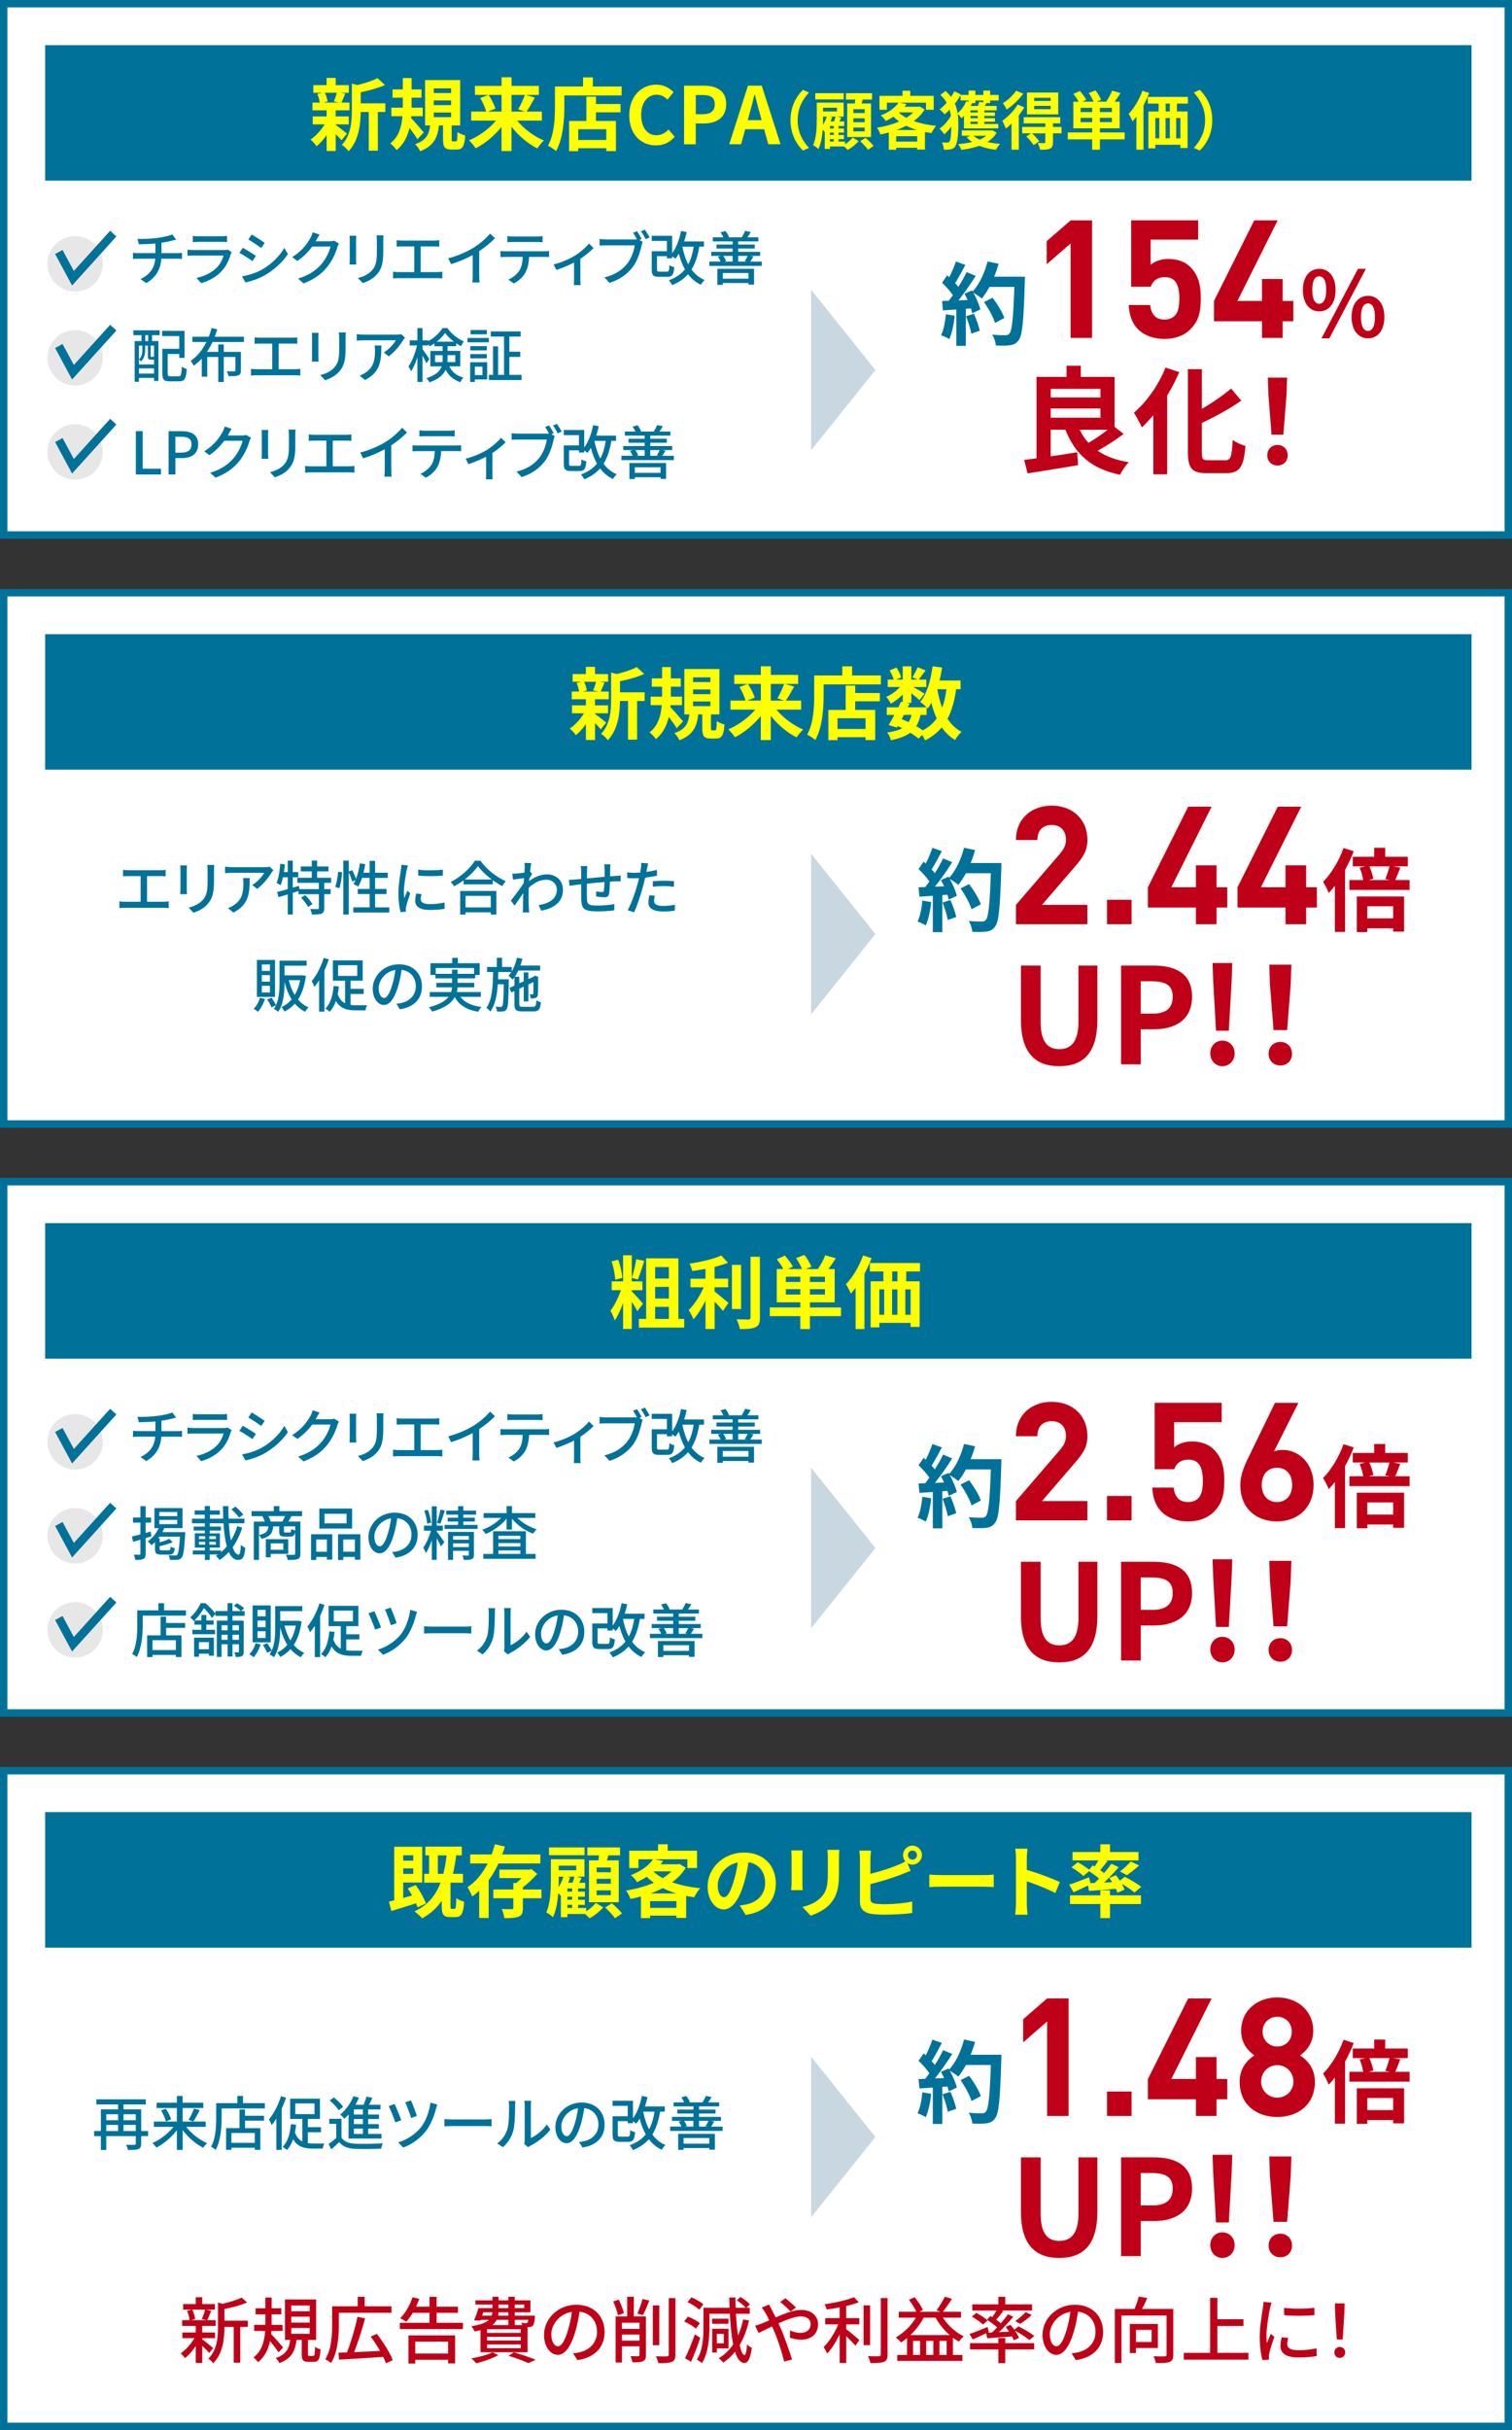 <?xml version="1.0" encoding="UTF-8"?><svg id="_レイヤー_2" xmlns="http://www.w3.org/2000/svg" viewBox="0 0 670 1076.05"><rect x="0" y="0" width="670" height="1076.05" fill="#333333" stroke="none"/><defs><style>.cls-1{fill:#007299;}.cls-2{fill:#e7e7e7;}.cls-3{fill:#fff;}.cls-4{fill:#ff0;}.cls-5{fill:#bf0018;}.cls-6{fill:#c9d8e0;}.cls-7{fill:none;stroke:#007299;stroke-width:3.74px;}</style></defs><g id="_テキスト"><g><g><rect class="cls-3" x="1.64" y="1.64" width="666.71" height="235.26"/><path class="cls-1" d="m666.71,3.29v231.97H3.29V3.29h663.43m3.29-3.29H0v238.55h670V0h0Z"/></g><g><path class="cls-1" d="m69.73,105.36c2.47-.34,5.33-.94,6.63-1.53l1.69,2.29c-.7.18-1.27.31-1.69.42-1.27.34-3.07.7-4.81.96v4.6h6.92c.55,0,1.61-.05,2.18-.1v2.65c-.62-.05-1.46-.08-2.13-.08h-7.02c-.34,4.6-2.24,8.19-6.68,10.79l-2.57-1.77c4.03-1.9,6.16-4.73,6.55-9.02h-7.49c-.81,0-1.72.03-2.37.08v-2.68c.62.08,1.53.13,2.34.13h7.59v-4.26c-2.57.23-5.41.31-7.31.34l-.65-2.39c1.98.08,5.95,0,8.81-.42Z"/><path class="cls-1" d="m102.24,112.56c-.73,2.52-1.9,5.15-3.82,7.28-2.68,2.96-5.98,4.6-9.31,5.54l-2.03-2.34c3.8-.78,6.97-2.47,9.1-4.68,1.48-1.53,2.42-3.48,2.89-5.2h-13.23c-.62,0-1.77.03-2.76.1v-2.7c1.01.1,2,.18,2.76.18h13.31c.7,0,1.33-.1,1.66-.23l1.85,1.14c-.16.29-.36.68-.42.91Zm-14.3-7.93h10.11c.83,0,1.9-.05,2.55-.13v2.68c-.65-.05-1.69-.08-2.57-.08h-10.09c-.83,0-1.77.03-2.5.08v-2.68c.68.08,1.64.13,2.5.13Z"/><path class="cls-1" d="m113.39,113.31l-1.51,2.31c-1.38-.99-4.13-2.76-5.8-3.64l1.48-2.24c1.64.86,4.6,2.7,5.82,3.56Zm2.63,6.11c4.34-2.47,7.85-5.95,9.96-9.65l1.59,2.76c-2.34,3.54-5.95,6.86-10.17,9.31-2.63,1.53-6.27,2.78-8.63,3.22l-1.53-2.68c2.89-.49,6.06-1.46,8.79-2.96Zm1.27-11.86l-1.53,2.24c-1.33-.96-4.11-2.81-5.72-3.72l1.48-2.24c1.61.91,4.55,2.83,5.77,3.72Z"/><path class="cls-1" d="m140.25,106.19c-.1.21-.23.44-.36.65h6.24c.73,0,1.46-.08,1.95-.26l2.13,1.3c-.26.42-.55,1.07-.73,1.59-.7,2.5-2.24,5.98-4.58,8.84-2.39,2.96-5.54,5.33-10.4,7.2l-2.42-2.16c5.02-1.51,8.11-3.8,10.43-6.5,1.92-2.21,3.48-5.49,3.95-7.67h-8.11c-1.66,2.24-3.87,4.55-6.6,6.37l-2.29-1.72c4.52-2.7,6.94-6.32,8.16-8.61.31-.52.75-1.59.96-2.34l3.02.99c-.52.78-1.07,1.79-1.35,2.31Z"/><path class="cls-1" d="m157.77,106.32v8.71c0,.68.05,1.59.1,2.11h-2.99c.03-.44.1-1.35.1-2.11v-8.71c0-.47-.03-1.38-.1-1.92h2.99c-.05.55-.1,1.2-.1,1.92Zm12.06.26v4.63c0,5.95-.94,8.17-2.86,10.35-1.69,1.98-4.32,3.17-6.21,3.8l-2.16-2.26c2.47-.62,4.63-1.61,6.24-3.38,1.82-2.08,2.16-4.11,2.16-8.66v-4.47c0-.94-.08-1.72-.16-2.39h3.09c-.05.68-.1,1.46-.1,2.39Z"/><path class="cls-1" d="m178.1,106.53h14.22c.81,0,1.64-.05,2.34-.16v2.86c-.73-.08-1.59-.1-2.34-.1h-5.9v11.36h7.33c.83,0,1.59-.1,2.26-.18v2.99c-.7-.1-1.72-.13-2.26-.13h-17.16c-.75,0-1.59.03-2.42.13v-2.99c.78.13,1.66.18,2.42.18h6.99v-11.36h-5.49c-.57,0-1.64.03-2.31.1v-2.86c.68.1,1.72.16,2.31.16Z"/><path class="cls-1" d="m209.93,109.62c2.7-1.66,5.46-4.08,7.23-6.19l2.18,2.08c-1.98,2-4.42,4-6.99,5.69v10.79c0,1.07.05,2.5.18,3.07h-3.22c.08-.57.16-2,.16-3.07v-9.05c-2.73,1.48-6.16,2.99-9.59,4.03l-1.27-2.57c4.55-1.22,8.45-2.99,11.34-4.78Z"/><path class="cls-1" d="m224.12,111.28h17c.55,0,1.53-.05,2.18-.13v2.68c-.6-.05-1.51-.08-2.18-.08h-6.68c-.1,2.76-.62,5.04-1.61,6.94-.94,1.77-2.91,3.69-5.17,4.84l-2.39-1.74c1.92-.81,3.77-2.29,4.81-3.87,1.12-1.74,1.46-3.82,1.56-6.16h-7.51c-.78,0-1.66.03-2.37.08v-2.68c.73.08,1.56.13,2.37.13Zm3.22-6.55h10.5c.81,0,1.77-.08,2.6-.18v2.68c-.83-.05-1.79-.08-2.6-.08h-10.48c-.86,0-1.82.03-2.55.08v-2.68c.78.1,1.69.18,2.52.18Z"/><path class="cls-1" d="m254.67,113.26c2.47-1.53,4.97-3.74,6.32-5.41l2.03,1.98c-1.3,1.38-3.54,3.25-5.85,4.78v9.13c0,.83.03,2.05.13,2.5h-3.02c.05-.44.1-1.66.1-2.5v-7.49c-2.24,1.17-5.23,2.44-7.83,3.28l-1.25-2.44c3.41-.78,7.25-2.55,9.36-3.82Z"/><path class="cls-1" d="m284.34,105.8l-.99.42,1.43.94c-.21.42-.34.99-.47,1.51-.57,2.65-1.79,6.76-3.9,9.54-2.37,3.07-5.62,5.56-10.32,7.05l-2.24-2.44c5.1-1.25,8.01-3.48,10.17-6.19,1.79-2.29,2.91-5.62,3.25-7.98h-12.79c-1.09,0-2.13.05-2.81.1v-2.91c.75.08,1.98.18,2.83.18h12.58c.34,0,.75,0,1.17-.05-.49-.96-1.17-2.05-1.72-2.89l1.74-.7c.65.94,1.53,2.44,2.05,3.43Zm3.54-.68l-1.77.78c-.57-1.07-1.38-2.57-2.11-3.48l1.77-.73c.62.91,1.59,2.47,2.11,3.43Z"/><path class="cls-1" d="m309.87,109.23c-.68,4.13-1.77,7.44-3.43,10.11,1.48,2.05,3.41,3.67,5.8,4.65-.52.49-1.33,1.46-1.64,2.11-2.34-1.09-4.21-2.68-5.72-4.68-1.77,2.05-4.06,3.61-7.02,4.84-.26-.55-1.01-1.66-1.48-2.16,3.09-1.12,5.41-2.68,7.12-4.81-1.14-2.03-2.03-4.37-2.7-6.97-.47.83-.99,1.59-1.53,2.24-.29-.26-.88-.7-1.43-1.07v.88h-2.34v-.94h-4.37v5.9c0,.83.18.96,1.17.96h3.2c.88,0,1.04-.39,1.14-2.89.49.39,1.48.75,2.16.94-.29,3.35-.94,4.24-3.09,4.24h-3.69c-2.52,0-3.22-.68-3.22-3.22v-8.11h6.71v-4.58h-6.71v-2.26h9.05v7.75c1.87-2.5,3.2-6.08,3.93-9.88l2.52.47c-.31,1.43-.7,2.83-1.14,4.16h8.79v2.31h-2.05Zm-7.49,0c.57,2.89,1.4,5.54,2.6,7.8,1.17-2.13,1.92-4.73,2.42-7.8h-5.02Z"/><path class="cls-1" d="m337.56,115.83v1.92h-23.22v-1.92h4.97c-.26-.7-.73-1.56-1.2-2.18l1.43-.34h-4.39v-1.79h9.49v-1.46h-7.15v-1.77h7.15v-1.4h-8.79v-1.79h4.68c-.29-.7-.78-1.56-1.25-2.21l2.18-.6c.68.78,1.3,1.92,1.59,2.68l-.42.13h6.19l-.13-.03c.49-.83,1.14-2,1.46-2.83l2.52.49c-.49.88-1.01,1.72-1.48,2.37h4.86v1.79h-8.94v1.4h7.33v1.77h-7.33v1.46h9.72v1.79h-4.47l1.51.29c-.52.86-1.01,1.64-1.43,2.24h5.12Zm-19.68,3.2h16.25v7.02h-2.47v-.73h-11.39v.81h-2.39v-7.1Zm2.39,1.87v2.5h11.39v-2.5h-11.39Zm.21-7.59c.52.7,1.04,1.64,1.27,2.29l-.86.23h3.74v-2.52h-4.16Zm6.63,0v2.52h3.9l-.99-.18c.44-.68.96-1.61,1.3-2.34h-4.21Z"/><path class="cls-1" d="m59.1,146.28h11.65v2.13h-3.38v2.6h2.83v17.68h-1.95v-1.35h-6.68v1.72h-1.9v-18.04h3.04v-2.6h-3.61v-2.13Zm2.47,15.11h6.68v-2.11h-1.35c-1.07,0-1.38-.31-1.38-1.66v-4.58h-1.2v2.05c0,1.53-.34,3.54-1.79,4.94-.21-.26-.68-.68-.96-.86,1.3-1.22,1.51-2.81,1.51-4.11v-2.03h-1.51v8.35Zm6.68,4.03v-2.29h-6.68v2.29h6.68Zm-2.57-17h-1.3v2.6h1.3v-2.6Zm2.57,4.63h-1.51v4.55c0,.34.03.39.29.39h.73c.26,0,.34-.03.36-.08.05.03.08.05.13.1v-4.97Zm10.92,13.57c1.07,0,1.25-.65,1.4-4.26.55.44,1.53.86,2.18,1.01-.26,4.26-.91,5.49-3.41,5.49h-4.03c-2.57,0-3.38-.7-3.38-3.43v-10.97h7.51v-5.64h-7.59v-2.31h9.93v11.96h-2.34v-1.72h-5.12v8.68c0,1.01.21,1.2,1.3,1.2h3.54Z"/><path class="cls-1" d="m94.17,151.42c-.7,1.53-1.53,3.02-2.47,4.39h5.02v-3.28h2.44v3.28h7.59v8.19c0,1.2-.26,1.85-1.14,2.21-.88.34-2.26.39-4.37.36-.1-.65-.44-1.59-.78-2.18,1.46.05,2.91.05,3.3.03.42,0,.55-.1.55-.47v-5.88h-5.15v11.1h-2.44v-11.1h-4.89v8.74h-2.42v-8.03c-1.07,1.17-2.24,2.21-3.54,3.15-.31-.62-.94-1.59-1.4-2.11,3.02-2.05,5.36-5.07,6.99-8.4h-6.19v-2.31h7.23c.52-1.3.96-2.6,1.27-3.87l2.5.6c-.31,1.09-.7,2.18-1.12,3.28h12.95v2.31h-13.94Z"/><path class="cls-1" d="m115.16,149.53h14.22c.81,0,1.64-.05,2.34-.16v2.86c-.73-.08-1.59-.1-2.34-.1h-5.9v11.36h7.33c.83,0,1.59-.1,2.26-.18v2.99c-.7-.1-1.72-.13-2.26-.13h-17.16c-.75,0-1.59.03-2.42.13v-2.99c.78.13,1.66.18,2.42.18h6.99v-11.36h-5.49c-.57,0-1.64.03-2.31.1v-2.86c.68.1,1.72.16,2.31.16Z"/><path class="cls-1" d="m141.08,149.32v8.71c0,.68.05,1.59.1,2.11h-2.99c.03-.44.1-1.35.1-2.11v-8.71c0-.47-.03-1.38-.1-1.92h2.99c-.05.55-.1,1.2-.1,1.92Zm12.06.26v4.63c0,5.95-.94,8.17-2.86,10.35-1.69,1.98-4.32,3.17-6.21,3.8l-2.16-2.26c2.47-.62,4.63-1.61,6.24-3.38,1.82-2.08,2.16-4.11,2.16-8.66v-4.47c0-.94-.08-1.72-.16-2.39h3.09c-.05.68-.1,1.46-.1,2.39Z"/><path class="cls-1" d="m178.62,150.62c-1.12,1.9-3.59,5.2-6.37,7.18l-2.16-1.74c2.29-1.33,4.55-3.9,5.3-5.38h-14.25c-1.04,0-1.95.08-3.07.16v-2.89c.96.13,2.03.23,3.07.23h14.54c.57,0,1.74-.08,2.16-.18l1.64,1.53c-.23.29-.65.78-.86,1.09Zm-16.87,17.65l-2.39-1.95c.75-.26,1.66-.68,2.5-1.27,3.72-2.39,4.32-5.67,4.32-9.98,0-.7-.03-1.33-.16-2.08h2.96c0,6.79-.39,11.78-7.23,15.29Z"/><path class="cls-1" d="m199.11,162.24c1.48,2.94,3.48,4.11,6.27,4.99-.55.49-1.14,1.33-1.4,2.03-2.83-1.09-4.94-2.5-6.5-5.51-1.01,2.18-3.07,4.19-7.2,5.54-.23-.49-.91-1.43-1.33-1.82,4.29-1.35,6.06-3.22,6.76-5.23h-5.02v-6.86h5.43v-2.05h-3.64v-1.25c-.7.49-1.4.94-2.13,1.3-.13-.31-.31-.68-.52-1.04v.62h-2.6v1.64c.7.91,2.63,3.74,3.02,4.39l-1.3,1.9c-.34-.81-1.04-2.18-1.72-3.41v11.65h-2.26v-10.95c-.78,2.44-1.77,4.73-2.81,6.21-.26-.65-.81-1.59-1.17-2.11,1.56-2.16,3.04-6.01,3.8-9.33h-3.25v-2.24h3.43v-5.43h2.26v5.43h2.6v.31c2.6-1.38,4.97-3.64,6.24-5.72h2.18c1.82,2.52,4.6,4.78,7.31,5.88-.47.6-.96,1.46-1.27,2.13-.7-.36-1.43-.81-2.16-1.3v1.3h-3.82v2.05h5.64v6.86h-4.84Zm-3.04-1.9c.05-.39.05-.75.05-1.14v-1.92h-3.33v3.07h3.28Zm5.04-9.05c-1.53-1.17-2.94-2.55-3.87-3.87-.86,1.3-2.18,2.68-3.69,3.87h7.57Zm-2.81,5.98v1.98c0,.36,0,.73-.03,1.09h3.48v-3.07h-3.46Z"/><path class="cls-1" d="m207.17,149.66h9.46v1.92h-9.46v-1.92Zm8.71,18.36h-5.46v1.12h-2.08v-8.74h7.54v7.62Zm-.16-12.87h-7.33v-1.87h7.33v1.87Zm-7.33,1.66h7.33v1.87h-7.33v-1.87Zm7.33-8.76h-7.18v-1.9h7.18v1.9Zm-5.3,14.3v3.74h3.35v-3.74h-3.35Zm20.72,3.64v2.29h-14.48v-2.29h1.82v-12.61h2.24v12.61h2.63v-16.95h-5.88v-2.29h13.23v2.29h-4.99v6.71h4.84v2.29h-4.84v7.96h5.43Z"/><path class="cls-1" d="m60.19,190.94h3.02v16.61h8.11v2.55h-11.13v-19.16Z"/><path class="cls-1" d="m74.7,190.94h5.8c4.26,0,7.31,1.48,7.31,5.8s-3.04,6.11-7.2,6.11h-2.89v7.25h-3.02v-19.16Zm5.62,9.49c3.07,0,4.52-1.17,4.52-3.69s-1.59-3.35-4.63-3.35h-2.5v7.05h2.6Z"/><path class="cls-1" d="m101.27,192.19c-.1.21-.23.44-.36.65h6.24c.73,0,1.46-.08,1.95-.26l2.13,1.3c-.26.42-.55,1.07-.73,1.59-.7,2.5-2.24,5.98-4.58,8.84-2.39,2.96-5.54,5.33-10.4,7.2l-2.42-2.16c5.02-1.51,8.11-3.8,10.43-6.5,1.92-2.21,3.48-5.49,3.95-7.67h-8.11c-1.66,2.24-3.87,4.55-6.6,6.37l-2.29-1.72c4.52-2.7,6.94-6.32,8.16-8.61.31-.52.75-1.59.96-2.34l3.02.99c-.52.78-1.07,1.79-1.35,2.31Z"/><path class="cls-1" d="m118.8,192.32v8.71c0,.68.05,1.59.1,2.11h-2.99c.03-.44.1-1.35.1-2.11v-8.71c0-.47-.03-1.38-.1-1.92h2.99c-.05.55-.1,1.2-.1,1.92Zm12.06.26v4.63c0,5.95-.94,8.17-2.86,10.35-1.69,1.98-4.32,3.17-6.21,3.8l-2.16-2.26c2.47-.62,4.63-1.61,6.24-3.38,1.82-2.08,2.16-4.11,2.16-8.66v-4.47c0-.94-.08-1.72-.16-2.39h3.09c-.05.68-.1,1.46-.1,2.39Z"/><path class="cls-1" d="m139.13,192.53h14.22c.81,0,1.64-.05,2.34-.16v2.86c-.73-.08-1.59-.1-2.34-.1h-5.9v11.36h7.33c.83,0,1.59-.1,2.26-.18v2.99c-.7-.1-1.72-.13-2.26-.13h-17.16c-.75,0-1.59.03-2.42.13v-2.99c.78.13,1.66.18,2.42.18h7v-11.36h-5.49c-.57,0-1.64.03-2.31.1v-2.86c.68.1,1.72.16,2.31.16Z"/><path class="cls-1" d="m170.95,195.62c2.7-1.66,5.46-4.08,7.23-6.19l2.18,2.08c-1.98,2-4.42,4-6.99,5.69v10.79c0,1.07.05,2.5.18,3.07h-3.22c.08-.57.16-2,.16-3.07v-9.05c-2.73,1.48-6.16,2.99-9.59,4.03l-1.27-2.57c4.55-1.22,8.45-2.99,11.34-4.78Z"/><path class="cls-1" d="m185.15,197.28h17c.55,0,1.53-.05,2.18-.13v2.68c-.6-.05-1.51-.08-2.18-.08h-6.68c-.1,2.76-.62,5.04-1.61,6.94-.94,1.77-2.91,3.69-5.17,4.84l-2.39-1.74c1.92-.81,3.77-2.29,4.81-3.87,1.12-1.74,1.46-3.82,1.56-6.16h-7.51c-.78,0-1.66.03-2.37.08v-2.68c.73.08,1.56.13,2.37.13Zm3.22-6.55h10.5c.81,0,1.77-.08,2.6-.18v2.68c-.83-.05-1.79-.08-2.6-.08h-10.48c-.86,0-1.82.03-2.55.08v-2.68c.78.1,1.69.18,2.52.18Z"/><path class="cls-1" d="m215.7,199.26c2.47-1.53,4.97-3.74,6.32-5.41l2.03,1.98c-1.3,1.38-3.54,3.25-5.85,4.78v9.13c0,.83.03,2.05.13,2.5h-3.02c.05-.44.1-1.66.1-2.5v-7.49c-2.24,1.17-5.23,2.44-7.83,3.28l-1.25-2.44c3.41-.78,7.25-2.55,9.36-3.82Z"/><path class="cls-1" d="m245.37,191.8l-.99.42,1.43.94c-.21.42-.34.99-.47,1.51-.57,2.65-1.79,6.76-3.9,9.54-2.37,3.07-5.62,5.56-10.32,7.05l-2.24-2.44c5.1-1.25,8.01-3.48,10.17-6.19,1.79-2.29,2.91-5.62,3.25-7.98h-12.79c-1.09,0-2.13.05-2.81.1v-2.91c.75.08,1.98.18,2.83.18h12.58c.34,0,.75,0,1.17-.05-.49-.96-1.17-2.05-1.72-2.89l1.74-.7c.65.94,1.53,2.44,2.05,3.43Zm3.54-.68l-1.77.78c-.57-1.07-1.38-2.57-2.11-3.48l1.77-.73c.62.91,1.59,2.47,2.11,3.43Z"/><path class="cls-1" d="m270.9,195.23c-.68,4.13-1.77,7.44-3.43,10.11,1.48,2.05,3.41,3.67,5.8,4.65-.52.49-1.33,1.46-1.64,2.11-2.34-1.09-4.21-2.68-5.72-4.68-1.77,2.05-4.06,3.61-7.02,4.84-.26-.55-1.01-1.66-1.48-2.16,3.09-1.12,5.41-2.68,7.12-4.81-1.14-2.03-2.03-4.37-2.7-6.97-.47.83-.99,1.59-1.53,2.24-.29-.26-.88-.7-1.43-1.07v.88h-2.34v-.94h-4.37v5.9c0,.83.18.96,1.17.96h3.2c.88,0,1.04-.39,1.14-2.89.49.39,1.48.75,2.16.94-.29,3.35-.94,4.24-3.09,4.24h-3.69c-2.52,0-3.22-.68-3.22-3.22v-8.11h6.71v-4.58h-6.71v-2.26h9.05v7.75c1.87-2.5,3.2-6.08,3.93-9.88l2.52.47c-.31,1.43-.7,2.83-1.14,4.16h8.79v2.31h-2.05Zm-7.49,0c.57,2.89,1.4,5.54,2.6,7.8,1.17-2.13,1.92-4.73,2.42-7.8h-5.02Z"/><path class="cls-1" d="m298.59,201.83v1.92h-23.22v-1.92h4.97c-.26-.7-.73-1.56-1.2-2.18l1.43-.34h-4.39v-1.79h9.49v-1.46h-7.15v-1.77h7.15v-1.4h-8.79v-1.79h4.68c-.29-.7-.78-1.56-1.25-2.21l2.18-.6c.68.78,1.3,1.92,1.59,2.68l-.42.13h6.19l-.13-.03c.49-.83,1.14-2,1.46-2.83l2.52.49c-.49.88-1.01,1.72-1.48,2.37h4.86v1.79h-8.94v1.4h7.33v1.77h-7.33v1.46h9.72v1.79h-4.47l1.51.29c-.52.86-1.01,1.64-1.43,2.24h5.12Zm-19.68,3.2h16.25v7.02h-2.47v-.73h-11.39v.81h-2.39v-7.1Zm2.39,1.87v2.5h11.39v-2.5h-11.39Zm.21-7.59c.52.7,1.04,1.64,1.27,2.29l-.86.23h3.74v-2.52h-4.16Zm6.63,0v2.52h3.9l-.99-.18c.44-.68.96-1.61,1.3-2.34h-4.21Z"/></g><g><path class="cls-1" d="m423.06,139.84c-.4,3.76-1.24,7.75-2.4,10.31-.84-.52-2.6-1.36-3.64-1.72,1.16-2.36,1.8-5.92,2.12-9.27l3.92.68Zm31.1-17.31s0,1.6-.04,2.2c-.52,17.51-1.08,23.83-2.76,25.95-1.12,1.52-2.16,1.96-3.84,2.2-1.44.24-3.92.2-6.24.12-.08-1.36-.72-3.44-1.6-4.8,2.52.24,4.8.24,5.88.24.76,0,1.2-.16,1.68-.68,1.2-1.24,1.8-7.08,2.24-20.71h-11.03c-1.08,1.96-2.2,3.72-3.4,5.16-.8-.72-2.56-1.92-3.76-2.64,1.4,2.52,2.68,5.48,3.12,7.48l-3.6,1.68c-.12-.64-.32-1.36-.56-2.16l-2.28.16v16.43h-4.2v-16.11l-5.92.4-.4-4.16,2.96-.12c.6-.76,1.24-1.6,1.84-2.48-1.16-1.72-3.12-3.88-4.8-5.48l2.24-3.28c.32.28.64.56.96.84,1.12-2.2,2.24-4.88,2.92-6.96l4.2,1.48c-1.44,2.76-3.08,5.84-4.52,8.08.52.56,1,1.16,1.4,1.68,1.44-2.24,2.72-4.56,3.68-6.56l4.04,1.68c-2.24,3.52-5.04,7.6-7.64,10.83l4.04-.16c-.44-.96-.92-1.92-1.4-2.76l3.36-1.48.28.48c2.96-3.16,5.32-8.28,6.6-13.31l4.88,1.04c-.52,1.96-1.2,3.88-1.96,5.72h13.63Zm-22.59,16.39c1.08,2.36,2.12,5.48,2.6,7.52l-3.76,1.32c-.32-2.04-1.36-5.28-2.36-7.72l3.52-1.12Zm9.35,4.08c-.76-2.52-2.84-6.36-4.88-9.24l3.8-1.92c2.08,2.76,4.36,6.44,5.2,8.96l-4.12,2.2Z"/><path class="cls-5" d="m474.41,149.63v-41.82l-10.6,9.21v-10.23l10.6-9.21h9.5v52.05h-9.5Z"/><path class="cls-5" d="m527.49,145.83c-2.34,2.34-6.07,4.24-11.48,4.24s-9.36-1.9-11.62-4.17c-3.22-3.22-3.95-7.02-4.24-10.82h9.5c.51,4.09,2.41,6.43,6.36,6.43,1.83,0,3.36-.51,4.53-1.68,1.68-1.68,2.05-4.46,2.05-7.75,0-5.99-1.75-9.36-6.36-9.36-3.87,0-5.63,2.19-6.29,4.24h-8.7v-29.39h29.68v8.55h-21.05v11.18c1.39-1.32,4.31-2.63,7.82-2.63,4.31,0,7.6,1.39,9.72,3.51,4.09,4.09,4.68,8.99,4.68,13.89,0,5.85-.8,9.94-4.61,13.74Z"/><path class="cls-5" d="m568.36,142.25v7.38h-9.14v-7.38h-21.27v-8.99l17.84-35.68h10.38l-17.84,35.68h10.89v-9.72h9.14v9.72h4.75v8.99h-4.75Z"/><path class="cls-5" d="m577.34,128.4c0-5.96,3-9.35,7.24-9.35s7.24,3.4,7.24,9.35-2.96,9.48-7.24,9.48-7.24-3.52-7.24-9.48Zm10.35,0c0-4.36-1.36-6.04-3.12-6.04s-3.08,1.68-3.08,6.04,1.36,6.12,3.08,6.12,3.12-1.76,3.12-6.12Zm14.03-9.35h3.52l-16.19,30.78h-3.48l16.15-30.78Zm-2.8,21.35c0-5.96,3.04-9.4,7.28-9.4s7.24,3.44,7.24,9.4-3,9.43-7.24,9.43-7.28-3.52-7.28-9.43Zm10.35,0c0-4.4-1.32-6.04-3.08-6.04s-3.12,1.64-3.12,6.04,1.36,6.12,3.12,6.12,3.08-1.8,3.08-6.12Z"/></g><g><path class="cls-5" d="m497.91,192.15c-3.5,2.67-7.76,5.4-11.52,7.45,3.6,2.47,8.17,4.16,13.78,5.09-1.34,1.29-3.03,3.86-3.86,5.55-12.8-2.67-19.89-9.1-24.21-19.95h-6.53v11.77c3.8-.51,7.87-1.13,11.77-1.8l.36,5.71c-7.81,1.39-16.19,2.62-22.36,3.65l-1.49-5.96c1.64-.21,3.44-.41,5.45-.72v-36.04h13.31v-4.93h6.32v4.93h14.96v22.11l4.01,3.14Zm-32.33-19.95v3.8h22.05v-3.8h-22.05Zm0,12.75h22.05v-4.06h-22.05v4.06Zm12.85,5.35c1.03,2.16,2.31,4.11,3.91,5.81,2.78-1.64,5.91-3.75,8.48-5.81h-12.39Z"/><path class="cls-5" d="m522.54,164.8c-1.49,3.5-3.29,6.99-5.35,10.38v34.85h-6.12v-26.22c-1.64,2-3.39,3.86-5.09,5.45-.67-1.54-2.42-4.94-3.55-6.48,5.55-4.68,10.95-12.23,14.03-20l6.07,2Zm20.41,39.02c2.47,0,2.88-1.75,3.29-9,1.44,1.08,4.01,2.26,5.65,2.62-.72,8.84-2.31,12.08-8.38,12.08h-8.79c-6.48,0-8.33-2.06-8.33-9.3v-36.76h6.17v17.58c4.83-2.78,9.56-6.07,12.96-9l4.52,5.35c-5.09,3.6-11.46,7.04-17.48,9.92v12.95c0,3.03.36,3.55,2.83,3.55h7.56Z"/><path class="cls-5" d="m561.56,201.61c0-2.72,1.95-4.58,4.52-4.58s4.52,1.85,4.52,4.58-1.95,4.52-4.52,4.52-4.52-1.85-4.52-4.52Zm.51-26.73l-.26-7.66h8.53l-.26,7.66-1.39,17.58h-5.24l-1.39-17.58Z"/></g><g><g><path class="cls-2" d="m33.28,129.1h0c-6.78,0-12.28-5.5-12.28-12.28h0c0-6.78,5.5-12.28,12.28-12.28h0c6.78,0,12.28,5.5,12.28,12.28h0c0,6.78-5.5,12.28-12.28,12.28Z"/><polyline class="cls-7" points="26.07 111.59 32.33 123.2 50.19 103.45"/></g><g><path class="cls-2" d="m33.28,170.73h0c-6.78,0-12.28-5.5-12.28-12.28h0c0-6.78,5.5-12.28,12.28-12.28h0c6.78,0,12.28,5.5,12.28,12.28h0c0,6.78-5.5,12.28-12.28,12.28Z"/><polyline class="cls-7" points="26.07 153.22 32.33 164.83 50.19 145.09"/></g><g><path class="cls-2" d="m33.28,212.37h0c-6.78,0-12.28-5.5-12.28-12.28h0c0-6.78,5.5-12.28,12.28-12.28h0c6.78,0,12.28,5.5,12.28,12.28h0c0,6.78-5.5,12.28-12.28,12.28Z"/><polyline class="cls-7" points="26.07 194.85 32.33 206.47 50.19 186.72"/></g></g><path class="cls-6" d="m359.43,199.4v-71.09s28.49,35.54,28.49,35.54l-28.49,35.54Z"/><rect class="cls-1" x="20" y="20" width="632.07" height="60"/><g><path class="cls-4" d="m148.78,55.33c1.26.88,4.17,3.19,4.97,3.82l-2.42,2.98c-.56-.7-1.54-1.75-2.56-2.73v7.46h-4.03v-7.04c-1.36,1.96-2.94,3.71-4.45,4.94-.63-.91-1.82-2.28-2.7-2.94,2.28-1.51,4.69-4.13,6.3-6.76h-5.32v-3.5h6.16v-2.7h-6.27v-3.43h3.22c-.14-1.15-.56-2.66-1.05-3.85l2.14-.49h-3.92v-3.4h5.88v-3.19h4.03v3.19h5.81v3.4h-3.61l2.03.38c-.63,1.51-1.19,2.91-1.68,3.96h3.54v3.43h-6.09v2.7h5.78v3.5h-5.78v.28Zm-4.83-14.25c.6,1.19,1.05,2.8,1.19,3.85l-1.75.49h6.86l-2.31-.49c.46-1.05,1.02-2.66,1.29-3.85h-5.29Zm26.81,8.51h-3.33v17.12h-4.03v-17.12h-3.57c-.04,5.22-.77,12.6-5.39,17.4-.53-.91-2.03-2.34-2.98-2.83,4.03-4.27,4.45-10.22,4.45-15.05v-12.11l2.42.67c3.33-.8,6.79-1.92,8.93-3.08l3.33,3.05c-3.08,1.36-7.07,2.45-10.75,3.22v4.9h10.92v3.85Z"/><path class="cls-4" d="m184.97,61.67c-.77-1.33-2.17-3.29-3.5-5.04-.88,3.75-2.56,7.28-5.71,9.84-.6-.88-1.89-2.28-2.84-2.98,3.85-2.84,5.08-7.63,5.43-12.04h-4.94v-3.78h5.08v-4.41h-4.55v-3.67h4.55v-5.01h3.89v5.01h4.38v3.67h-4.38v4.41h4.94v3.78h-5.08l-.07.84c1.47,1.5,4.83,5.36,5.6,6.34l-2.8,3.04Zm16.98.95c.56,0,.7-.46.77-4.13.77.6,2.38,1.23,3.43,1.51-.35,4.97-1.3,6.23-3.78,6.23h-2.31c-3.08,0-3.75-1.16-3.75-4.59v-6.09h-1.79c-.59,5.14-2.17,9.07-8.33,11.41-.42-.98-1.47-2.42-2.24-3.12,5.11-1.71,6.2-4.58,6.65-8.29h-2.24v-20.09h15.54v20.09h-3.75v6.02c0,.95.07,1.05.6,1.05h1.19Zm-9.73-21.42h7.67v-2.07h-7.67v2.07Zm0,5.36h7.67v-2.07h-7.67v2.07Zm0,5.32h7.67v-2.07h-7.67v2.07Z"/><path class="cls-4" d="m229.14,53.41c3.01,3.64,7.49,7,11.87,8.82-.95.84-2.28,2.48-2.91,3.5-4.2-2.1-8.3-5.6-11.45-9.59v10.75h-4.41v-10.68c-3.19,3.92-7.28,7.35-11.48,9.45-.67-1.01-1.96-2.66-2.94-3.5,4.41-1.82,8.93-5.15,11.97-8.75h-10.99v-3.99h6.62c-.38-1.68-1.5-4.13-2.62-6.02l3.61-1.37h-5.95v-3.99h11.8v-3.82h4.41v3.82h12.11v3.99h-5.81l4.03,1.19c-1.23,2.28-2.56,4.62-3.68,6.2h6.79v3.99h-10.96Zm-12.6-11.38c1.23,1.89,2.52,4.38,2.98,6.09l-3.33,1.3h6.06v-7.39h-5.71Zm10.12,0v7.39h5.88l-2.94-1.02c1.02-1.71,2.27-4.34,2.98-6.37h-5.92Z"/><path class="cls-4" d="m275.45,38.29v3.96h-25.38v4.87c0,5.64-.52,14.28-3.68,19.74-.77-.7-2.62-1.89-3.6-2.34,2.87-5.01,3.12-12.36,3.12-17.4v-8.82h12.46v-4.03h4.34v4.03h12.74Zm-11.38,7.77h10.92v3.68h-10.92v3.81h8.86v13.34h-4.27v-1.26h-12.43v1.3h-4.06v-13.37h7.67v-10.78h4.24v3.29Zm4.59,11.17h-12.43v4.76h12.43v-4.76Z"/><path class="cls-4" d="m278.84,51.03c0-8.54,5.5-13.55,12.04-13.55,3.29,0,5.92,1.58,7.6,3.33l-2.7,3.29c-1.33-1.26-2.84-2.17-4.8-2.17-3.92,0-6.86,3.36-6.86,8.93s2.66,9.03,6.76,9.03c2.24,0,3.96-1.05,5.36-2.55l2.73,3.22c-2.13,2.49-4.9,3.82-8.26,3.82-6.55,0-11.87-4.69-11.87-13.34Z"/><path class="cls-4" d="m303.13,37.94h8.51c5.74,0,10.15,2.03,10.15,8.16s-4.45,8.58-10.01,8.58h-3.47v9.21h-5.18v-25.94Zm8.3,12.64c3.57,0,5.29-1.51,5.29-4.48s-1.89-4.03-5.46-4.03h-2.94v8.51h3.12Z"/><path class="cls-4" d="m331.45,37.94h6.09l8.33,25.94h-5.43l-1.82-6.65h-8.4l-1.82,6.65h-5.25l8.3-25.94Zm-.1,15.26h6.16l-.77-2.84c-.81-2.7-1.51-5.67-2.24-8.47h-.17c-.67,2.84-1.44,5.78-2.21,8.47l-.77,2.84Z"/><path class="cls-4" d="m355.81,39.79l2.66,1.18c-2.8,3.02-5.01,6.89-5.01,12.26s2.21,9.24,5.01,12.26l-2.66,1.18c-3.02-2.97-5.52-7.45-5.52-13.44s2.49-10.47,5.52-13.44Z"/><path class="cls-4" d="m374.45,63.9c1.32-.84,2.66-2.02,3.39-2.97l2.63,1.57c-1.23,1.43-3.19,3-4.84,3.86-.39-.42-1.01-1.01-1.57-1.51h-6.27v1.12h-2.32v-7.67l-.06.06c-.2-.22-.53-.56-.87-.87-.22,2.97-.76,6.16-1.88,8.51-.48-.53-1.71-1.4-2.35-1.71,1.51-3.39,1.62-8.18,1.62-11.62v-7.22h11.9v6.19h-2.8l1.76.48-.84,1.65h2.13v2.04h-2.52v1.09h2.41v1.82h-2.41v1.06h2.41v1.82h-2.41v1.09h2.88v1.2Zm-.59-19.88h-12.6v-2.74h12.6v2.74Zm-9.16,8.65c0,.81,0,1.74-.06,2.69.7-1.12,1.32-2.38,1.71-3.72h-1.65v1.04Zm0-4.96v1.65h6.19v-1.65h-6.19Zm4.03,4.17c-.2.62-.42,1.26-.67,1.88h1.54c.25-.7.5-1.48.67-2.13h-2.58l1.04.25Zm.73,3.92h-1.68v1.09h1.68v-1.09Zm0,2.91h-1.68v1.06h1.68v-1.06Zm-1.68,3.98h1.68v-1.09h-1.68v1.09Zm11-16.86c.08-.59.14-1.18.2-1.76h-4.12v-2.8h11.56v2.8h-4.14c-.17.62-.34,1.2-.5,1.76h4.2v14.84h-10.56v-14.84h3.36Zm4.37,2.52h-5.01v1.71h5.01v-1.71Zm0,4.03h-5.01v1.74h5.01v-1.74Zm0,4.09h-5.01v1.71h5.01v-1.71Zm.39,4.56c1.2,1.04,2.8,2.58,3.58,3.61l-2.49,1.68c-.73-1.06-2.24-2.66-3.44-3.81l2.35-1.48Z"/><path class="cls-4" d="m409.73,48.47c-1.2,2.02-2.86,3.7-4.82,5.15,2.91,1.04,6.3,1.74,9.91,2.1-.7.78-1.65,2.27-2.1,3.22-.98-.14-1.93-.31-2.86-.48v7.78h-3.44v-.81h-9.32v.87h-3.25v-7.64c-1.23.34-2.46.62-3.72.87-.28-.9-.98-2.27-1.54-2.97,3.42-.53,6.86-1.46,9.83-2.77-.9-.64-1.74-1.34-2.52-2.1-1.04.67-2.16,1.29-3.42,1.88-.45-.78-1.48-1.96-2.21-2.46,3.89-1.48,6.47-3.56,7.87-5.63h-5.15v3.11h-3.28v-6.13h10.22v-2.27h3.42v2.27h10.39v6.13h-3.42v-3.11h-11.7l3.11.62c-.28.39-.59.78-.9,1.18h6.1l.56-.14,2.24,1.34Zm-3.3,14.22v-2.38h-9.32v2.38h9.32Zm-.06-5.12c-1.71-.5-3.3-1.15-4.79-1.88-1.34.7-2.8,1.34-4.31,1.88h9.1Zm-8.06-7.7c.92.84,2.02,1.62,3.28,2.3,1.18-.73,2.24-1.54,3.08-2.41h-6.22l-.14.11Z"/><path class="cls-4" d="m427.15,51.3c-.34.36-.7.73-1.06,1.04-.36-.48-1.15-1.37-1.71-1.93.22,1.62.28,3.25.28,4.96,0,3.95-.25,7.87-1.51,9.6-.39.56-.98.95-1.68,1.09-1.01.25-2.1.28-3.28.22,0-1.06-.25-2.24-.81-3.19,1.18.08,2.04.08,2.55.03.36-.06.62-.2.84-.48.53-.67.76-3.42.78-6.55-1.01,1.32-2.1,2.52-3.11,3.42-.5-.81-1.4-1.9-2.16-2.52,1.82-1.2,3.84-3.47,5.07-5.63-.11-.95-.28-1.88-.53-2.77-.73.76-1.48,1.43-2.24,2.04-.5-.67-1.54-1.65-2.24-2.16,1.09-.81,2.16-1.85,3.16-3-.7-1.18-1.6-2.32-2.8-3.44l2.3-1.76c.95.87,1.76,1.76,2.44,2.66.56-.84,1.04-1.68,1.46-2.52l2.91,1.46-.08.17h3.47v-1.93h3v1.93h3.53v-1.93h3.02v1.93h3.78v2.46h-3.78v1.15h-1.65c-.25.45-.5.87-.73,1.26h5.26v1.96h-5.46v.92h4.7v1.54h-4.7v1.01h4.7v1.54h-4.7v1.01h6.19v1.96h-15.2v-5.54Zm-1.51-9.13c-.73,1.29-1.57,2.55-2.49,3.75.59,1.37.95,2.77,1.18,4.2,1.6-1.32,3.02-3.3,3.84-5.32l1.04.28v-.59h-3.56v-2.32Zm15.99,16.58c-.98,1.71-2.41,3.08-4.12,4.14,1.74.39,3.64.67,5.68.81-.67.62-1.43,1.82-1.82,2.63-2.74-.31-5.24-.9-7.39-1.76-2.44.87-5.18,1.43-8.04,1.79-.22-.7-.9-1.96-1.37-2.55,2.21-.17,4.31-.48,6.22-.92-.92-.62-1.74-1.34-2.44-2.16l1.74-.62h-3.89v-2.35h13.13l.5-.08,1.79,1.06Zm-8.37-9.88h-3.22v.92h3.22v-.92Zm0,2.46h-3.22v1.01h3.22v-1.01Zm0,2.55h-3.22v1.01h3.22v-1.01Zm-1.06-9.38v1.15h-1.46c-.17.42-.36.84-.59,1.26h3.19c.25-.64.5-1.34.59-1.85l1.79.31v-.87h-3.53Zm-.81,15.62c.73.67,1.65,1.23,2.77,1.71,1.09-.48,2.07-1.04,2.88-1.71h-5.66Z"/><path class="cls-4" d="m453.89,47.55c-.67,1.18-1.51,2.35-2.44,3.53v15.2h-3.22v-11.62c-.84.84-1.68,1.62-2.52,2.27-.25-.73-1.09-2.63-1.6-3.44,2.49-1.74,5.24-4.45,6.86-7.2l2.91,1.26Zm-.48-6.08c-1.85,2.58-4.7,5.32-7.34,7.03-.34-.76-1.15-2.13-1.65-2.83,2.18-1.34,4.65-3.61,5.82-5.49l3.16,1.29Zm17.02,17.56h-3.84v3.98c0,1.54-.28,2.32-1.37,2.8-1.04.48-2.44.48-4.34.48-.14-.9-.62-2.13-1.04-2.97,1.18.06,2.49.06,2.86.06.39-.03.5-.14.5-.45v-3.89h-5.88c1.12,1.06,2.49,2.52,3.19,3.5l-2.49,1.76c-.62-1.06-2.04-2.72-3.22-3.89l2.07-1.37h-3.92v-2.83h10.25v-1.6h-9.58v-2.72h16.21v2.72h-3.25v1.6h3.81l.03,2.83Zm-1.51-8.37h-13.86v-9.69h13.86v9.69Zm-3.36-7.36h-7.28v1.4h7.28v-1.4Zm0,3.58h-7.28v1.46h7.28v-1.46Z"/><path class="cls-4" d="m498.38,61.72h-11v4.56h-3.42v-4.56h-10.81v-3.08h10.81v-1.82h-8.34v-11.79h2.35c-.59-1.06-1.51-2.41-2.32-3.44l2.86-1.32c1.01,1.18,2.27,2.8,2.83,3.92l-1.74.84h4.96c-.42-1.15-1.26-2.66-2.1-3.86l3-1.12c.95,1.26,1.99,3,2.46,4.17l-2.02.81h4.28c.95-1.4,2.07-3.36,2.63-4.87l3.72,1.06c-.84,1.34-1.76,2.69-2.6,3.81h2.21v11.79h-8.76v1.82h11v3.08Zm-14.42-13.97h-5.12v1.88h5.12v-1.88Zm0,6.33v-1.9h-5.12v1.9h5.12Zm8.74-6.33h-5.32v1.88h5.32v-1.88Zm0,4.42h-5.32v1.9h5.32v-1.9Z"/><path class="cls-4" d="m509.22,41.17c-.7,1.85-1.57,3.72-2.52,5.52v19.6h-3.14v-14.62c-.56.76-1.12,1.46-1.71,2.07-.31-.78-1.18-2.55-1.71-3.36,2.41-2.44,4.7-6.3,6.08-10.16l3,.95Zm12.29,4.7v3.5h4.73v16.16h-3.19v-1.43h-11.09v1.6h-3.08v-16.32h4.51v-3.5h-4.79v-2.97h17.78v2.97h-4.87Zm-9.55,15.37h1.74v-8.99h-1.74v8.99Zm4.54-8.99v8.99h1.88v-8.99h-1.88Zm1.88-6.38h-1.85v3.5h1.85v-3.5Zm4.68,6.38h-1.88v8.99h1.88v-8.99Z"/><path class="cls-4" d="m531.65,66.67l-2.66-1.18c2.8-3.02,5.01-6.89,5.01-12.26s-2.21-9.24-5.01-12.26l2.66-1.18c3.02,2.97,5.52,7.45,5.52,13.44s-2.49,10.47-5.52,13.44Z"/></g><g><rect class="cls-3" x="1.64" y="262.45" width="666.71" height="235.26"/><path class="cls-1" d="m666.71,264.1v231.97H3.29v-231.97h663.43m3.29-3.29H0v238.55h670v-238.55h0Z"/></g><g><path class="cls-1" d="m56.84,385.34h14.22c.81,0,1.64-.05,2.34-.16v2.86c-.73-.08-1.59-.1-2.34-.1h-5.9v11.36h7.33c.83,0,1.59-.1,2.26-.18v2.99c-.7-.1-1.72-.13-2.26-.13h-17.16c-.75,0-1.59.03-2.42.13v-2.99c.78.13,1.66.18,2.42.18h6.99v-11.36h-5.49c-.57,0-1.64.03-2.31.1v-2.86c.68.1,1.72.16,2.31.16Z"/><path class="cls-1" d="m82.76,385.13v8.71c0,.68.05,1.59.1,2.11h-2.99c.03-.44.1-1.35.1-2.11v-8.71c0-.47-.03-1.38-.1-1.92h2.99c-.05.55-.1,1.2-.1,1.92Zm12.06.26v4.63c0,5.95-.94,8.16-2.86,10.35-1.69,1.98-4.32,3.17-6.21,3.8l-2.16-2.26c2.47-.62,4.63-1.61,6.24-3.38,1.82-2.08,2.16-4.11,2.16-8.66v-4.47c0-.94-.08-1.72-.16-2.39h3.09c-.05.68-.1,1.46-.1,2.39Z"/><path class="cls-1" d="m120.3,386.43c-1.12,1.9-3.59,5.2-6.37,7.18l-2.16-1.74c2.29-1.33,4.55-3.9,5.3-5.38h-14.25c-1.04,0-1.95.08-3.07.16v-2.89c.96.13,2.03.23,3.07.23h14.53c.57,0,1.74-.08,2.16-.18l1.64,1.53c-.23.29-.65.78-.86,1.09Zm-16.87,17.66l-2.39-1.95c.75-.26,1.66-.68,2.5-1.27,3.72-2.39,4.32-5.67,4.32-9.98,0-.7-.03-1.33-.16-2.08h2.96c0,6.79-.39,11.78-7.23,15.29Z"/><path class="cls-1" d="m143.68,390.93v2.78h2.83v2.24h-2.83v6.19c0,1.3-.29,2-1.17,2.42-.91.34-2.34.39-4.29.39-.1-.7-.42-1.72-.75-2.42,1.46.05,2.86.05,3.28.03.42,0,.55-.1.55-.47v-6.14h-9.05v-1.38l-2.5.78v9.59h-2.24v-8.89c-1.48.44-2.89.86-4.11,1.22l-.62-2.31c1.3-.31,2.94-.75,4.73-1.27v-5.23h-2.11c-.31,1.35-.65,2.57-1.07,3.56-.36-.29-1.27-.83-1.74-1.09.88-2.11,1.38-5.38,1.61-8.48l2.08.36c-.13,1.12-.26,2.26-.47,3.35h1.69v-5.07h2.24v5.07h2.42v2.29h-2.42v4.6l2.73-.81.21,1.46h8.61v-2.78h-9.54v-2.24h6.4v-2.83h-4.86v-2.18h4.86v-2.6h2.39v2.6h5.02v2.18h-5.02v2.83h6.19v2.24h-3.04Zm-8.45,5.43c1.22,1.17,2.6,2.86,3.2,4l-1.92,1.25c-.55-1.14-1.9-2.91-3.09-4.13l1.82-1.12Z"/><path class="cls-1" d="m148.54,392.72c.65-1.74,1.12-4.6,1.3-6.71l1.77.26c-.13,2.13-.6,5.15-1.22,7.07l-1.85-.62Zm23.97,9.07v2.29h-15.94v-2.29h7.23v-5.9h-5.28v-2.26h5.28v-4.89h-3.38c-.49,1.46-1.07,2.78-1.66,3.85-.49-.34-1.56-.88-2.16-1.12.34-.52.68-1.12.96-1.79l-1.46.7c-.23-1.04-.91-2.7-1.56-4.08v18.64h-2.42v-23.84h2.42v4.81l1.53-.62c.65,1.22,1.38,2.81,1.69,3.9.81-2.03,1.38-4.47,1.72-6.92l2.37.39c-.18,1.3-.47,2.57-.78,3.8h2.73v-5.25h2.42v5.25h5.62v2.29h-5.62v4.89h5.04v2.26h-5.04v5.9h6.29Z"/><path class="cls-1" d="m180.23,385.18c-.44,2.13-1.27,7.02-1.27,9.8,0,.91.05,1.82.16,2.78.44-1.07.96-2.34,1.38-3.3l1.3,1.04c-.68,1.98-1.59,4.76-1.85,6.06-.08.36-.16.91-.13,1.2,0,.26.03.65.05.96l-2.37.16c-.52-1.82-.96-4.89-.96-8.4,0-3.87.83-8.29,1.12-10.37.1-.65.21-1.46.23-2.16l2.89.26c-.18.47-.44,1.51-.55,1.98Zm6.21,13.03c0,1.17.91,2.13,4.06,2.13,2.34,0,4.29-.21,6.47-.7l.05,2.78c-1.64.31-3.8.52-6.58.52-4.42,0-6.45-1.53-6.45-4.06,0-.94.13-1.92.44-3.2l2.34.21c-.23.91-.34,1.61-.34,2.31Zm9.78-13.13v2.65c-2.96.29-7.88.31-10.89,0l-.03-2.65c2.99.47,8.22.36,10.92,0Z"/><path class="cls-1" d="m212.89,381.15c2.78,3.87,7.18,7.31,11.26,9.07-.6.6-1.17,1.43-1.59,2.16-1.38-.73-2.83-1.61-4.21-2.63v1.85h-12.95v-1.77c-1.33.99-2.76,1.87-4.19,2.65-.29-.57-.99-1.43-1.48-1.92,4.45-2.26,8.71-6.16,10.69-9.41h2.47Zm-8.97,13.39h16.02v10.45h-2.47v-1.01h-11.18v1.01h-2.37v-10.45Zm13.99-5.1c-2.44-1.82-4.68-3.93-6.14-5.93-1.33,1.92-3.41,4.06-5.85,5.93h11.99Zm-11.62,7.28v5.1h11.18v-5.1h-11.18Z"/><path class="cls-1" d="m232.39,382.09l3.04.1c-.16.68-.36,2.05-.55,3.74h.03l.88,1.09c-.31.47-.81,1.22-1.22,1.87-.03.42-.08.86-.1,1.27,2.78-2.16,5.59-2.99,8.01-2.99,3.77,0,6.97,2.65,6.97,6.76.03,5.25-3.56,8.16-9.59,9.33l-1.2-2.47c4.47-.68,8.11-2.63,8.09-6.92,0-2.03-1.59-4.32-4.68-4.32-2.89,0-5.49,1.43-7.77,3.54-.05.96-.08,1.87-.08,2.7,0,2.26-.03,4.11.13,6.47.03.47.08,1.22.13,1.77h-2.81c.03-.47.08-1.3.08-1.72.03-2.44.03-3.93.1-6.81-1.22,1.79-2.76,4.03-3.85,5.54l-1.61-2.26c1.46-1.82,4.26-5.56,5.67-7.7.05-.73.1-1.51.16-2.24-1.22.16-3.38.44-4.94.65l-.26-2.65c.65.03,1.2.03,1.95-.03.81-.05,2.16-.21,3.41-.39.08-1.12.13-1.98.13-2.26,0-.68,0-1.4-.1-2.11Z"/><path class="cls-1" d="m270.38,384.76c-.03,1.12-.03,2.24-.05,3.28.88-.08,1.74-.13,2.47-.18.68-.03,1.56-.1,2.24-.16v2.55c-.44-.03-1.59,0-2.26.03-.68,0-1.53.05-2.5.1-.05,1.98-.16,4.19-.39,5.36-.26,1.25-.86,1.59-2.11,1.59-.94,0-2.86-.26-3.64-.39l.05-2.26c.86.18,1.95.34,2.5.34.6,0,.86-.1.91-.68.13-.78.21-2.29.26-3.77-2.52.21-5.36.47-7.77.73-.03,2.55-.05,5.12,0,6.19.08,2.68.18,3.51,4.42,3.51,2.7,0,5.95-.31,7.75-.65l-.08,2.78c-1.74.21-4.94.44-7.51.44-6.32,0-6.99-1.4-7.1-5.69-.03-1.12-.03-3.8-.03-6.29-.96.1-1.77.18-2.34.26-.81.1-2.16.29-2.83.39l-.29-2.65c.78,0,1.85-.05,2.94-.16.57-.05,1.43-.13,2.52-.23v-3.17c0-.91-.05-1.66-.18-2.5h2.89c-.08.7-.13,1.43-.13,2.37,0,.73,0,1.82-.03,3.07,2.39-.23,5.23-.49,7.83-.73v-3.38c0-.6-.1-1.66-.18-2.13h2.78c-.08.42-.13,1.43-.13,2.05Z"/><path class="cls-1" d="m286.73,384.56c-.08.44-.18.96-.31,1.53,1.59-.23,3.2-.52,4.71-.91v2.57c-1.64.39-3.46.68-5.23.88-.26,1.12-.55,2.31-.83,3.41-.94,3.67-2.7,9.02-4.11,11.96l-2.83-.96c1.53-2.65,3.43-8.01,4.42-11.65.21-.81.42-1.66.62-2.52-.75.03-1.46.05-2.11.05-1.2,0-2.16-.03-3.09-.1l-.05-2.55c1.27.16,2.18.21,3.17.21.81,0,1.69-.03,2.6-.1.13-.78.26-1.46.31-1.95.13-.81.16-1.77.1-2.34l3.12.23c-.16.65-.39,1.72-.49,2.24Zm3.12,14.35c0,1.17.7,2.24,4.03,2.24,1.72,0,3.48-.21,5.2-.52l-.08,2.63c-1.43.18-3.17.36-5.15.36-4.24,0-6.53-1.38-6.53-3.95,0-1.09.21-2.18.44-3.25l2.42.23c-.21.81-.34,1.61-.34,2.26Zm4.29-8.92c1.51,0,3.07.05,4.55.21l-.08,2.5c-1.33-.18-2.86-.34-4.42-.34-1.69,0-3.28.1-4.91.29v-2.42c1.4-.13,3.2-.23,4.86-.23Z"/><path class="cls-1" d="m117.4,442.38c-.68,2.13-1.85,4.26-3.09,5.64-.44-.36-1.35-1.01-1.9-1.33,1.25-1.2,2.24-3.02,2.76-4.86l2.24.55Zm4.47-.94h-8.03v-16.35h8.03v16.35Zm-2.26-14.38h-3.59v2.86h3.59v-2.86Zm0,4.73h-3.59v2.91h3.59v-2.91Zm0,4.73h-3.59v2.96h3.59v-2.96Zm15.94-4.34c-.57,4.37-1.77,7.8-3.48,10.43,1.27,1.48,2.83,2.68,4.68,3.48-.49.42-1.22,1.33-1.56,1.92-1.79-.88-3.28-2.11-4.55-3.56-1.3,1.46-2.83,2.6-4.55,3.46-.31-.57-.91-1.53-1.4-1.95,1.72-.75,3.25-1.9,4.55-3.43-1.4-2.18-2.42-4.78-3.15-7.75v.13c0,4-.34,9.57-2.81,13.13-.44-.42-1.4-1.04-1.92-1.3.36-.52.65-1.07.94-1.64l-2,.99c-.34-.96-1.17-2.39-1.9-3.48l1.9-.81c.78,1.04,1.61,2.39,2,3.3,1.43-3.15,1.56-7.05,1.56-10.19v-9.52h12.01v2.21h-9.78v4.29h7.64l.39-.05,1.43.34Zm-7.57,1.85c.6,2.44,1.46,4.68,2.63,6.55,1.09-1.82,1.9-4,2.39-6.55h-5.02Z"/><path class="cls-1" d="m145.72,424.83c-.55,1.64-1.2,3.28-1.95,4.89v18.25h-2.37v-13.86c-.65,1.07-1.38,2.05-2.08,2.89-.21-.57-.83-1.92-1.2-2.57,2.16-2.5,4.13-6.37,5.33-10.24l2.26.65Zm9.62,20.15c.78.1,1.61.16,2.47.16.81.03,3.82,0,4.86,0-.31.55-.65,1.61-.75,2.26h-4.29c-3.85,0-6.81-.78-8.79-4.13-.65,1.87-1.56,3.48-2.76,4.76-.36-.39-1.38-1.12-1.9-1.43,2.26-2.18,3.28-5.77,3.67-10.01l2.31.23c-.13,1.2-.31,2.37-.52,3.43.75,2.08,1.87,3.3,3.28,4v-9.98h-5.41v-9h13.21v9h-5.38v3.61h5.82v2.26h-5.82v4.84Zm-5.54-12.84h8.5v-4.73h-8.5v4.73Z"/><path class="cls-1" d="m177.18,446.9l-1.53-2.44c.88-.08,1.66-.21,2.31-.36,3.33-.75,6.29-3.2,6.29-7.38,0-3.77-2.29-6.76-6.29-7.25-.36,2.34-.81,4.86-1.56,7.31-1.56,5.3-3.72,8.24-6.29,8.24s-4.94-2.86-4.94-7.2c0-5.82,5.1-10.82,11.62-10.82s10.19,4.37,10.19,9.8-3.48,9.21-9.8,10.11Zm-6.99-4.99c1.17,0,2.39-1.69,3.59-5.69.65-2.05,1.12-4.42,1.43-6.71-4.68.75-7.41,4.81-7.41,8.03,0,2.99,1.27,4.37,2.39,4.37Z"/><path class="cls-1" d="m204.01,441.39c1.82,2.47,4.97,3.95,9.33,4.52-.52.47-1.12,1.46-1.46,2.11-5.07-.86-8.37-2.89-10.37-6.47-1.4,2.5-4.26,4.76-9.98,6.4-.26-.49-.96-1.43-1.48-1.92,4.78-1.22,7.36-2.86,8.74-4.63h-8.37v-2.11h9.49c.21-.7.34-1.38.39-2.08h-6.94v-2h6.97v-1.98h-7.38v-1.51h-2.21v-5.2h9.65v-2.39h2.5v2.39h9.67v5.2h-2v1.51h-7.77v1.98h7.36v2h-7.38c-.05.7-.16,1.4-.31,2.08h10.61v2.11h-9.02Zm-3.69-10.17v-1.85h2.44v1.85h7.31v-2.57h-16.98v2.57h7.23Z"/><path class="cls-1" d="m236.25,445.81c1.09,0,1.3-.47,1.43-2.86.52.36,1.38.73,2,.86-.29,3.15-.96,4.06-3.28,4.06h-4.91c-2.81,0-3.54-.68-3.54-3.28v-5.75l-1.35.65-.88-2,2.24-1.04v-3.69c-.26.36-.52.7-.81,1.01-.36-.42-1.3-1.3-1.82-1.69.47-.49.88-1.04,1.27-1.66h-5.8c-.03,1.09-.05,2.16-.08,3.22h4.76s0,.7-.03,1.01c-.16,8.42-.29,11.39-.96,12.27-.42.65-.88.86-1.56.94-.65.1-1.66.1-2.7.08-.05-.65-.29-1.59-.62-2.16.96.08,1.79.08,2.18.08.34.03.57-.05.78-.36.39-.52.55-2.94.65-9.65h-2.63c-.34,4.81-1.14,9.15-3.3,12.09-.39-.55-1.14-1.27-1.77-1.64,2.6-3.56,2.89-9.67,2.99-15.89h-2.68v-2.24h4.32v-4.06h2.31v4.06h4.29v1.98c1.04-1.72,1.85-3.85,2.34-6.08l2.39.49c-.26,1.01-.55,2.03-.88,2.99h8.74v2.21h-9.65c-.47,1.01-1.01,1.92-1.59,2.76h2v2.91l1.98-.91v-3.93h2.05v2.96l2.31-1.07.21-.16.42-.29,1.48.55-.1.34c0,3.69,0,6.68-.1,7.41-.05.91-.47,1.35-1.14,1.59-.57.21-1.4.23-2.03.21-.05-.57-.23-1.35-.47-1.82.42.03.94.03,1.14.03.26,0,.39-.08.47-.44.05-.31.08-2.21.08-5.04l-2.26,1.07v7.51h-2.05v-6.55l-1.98.94v6.79c0,1.01.21,1.2,1.59,1.2h4.55Z"/></g><path class="cls-6" d="m359.43,449.16v-71.09s28.49,35.54,28.49,35.54l-28.49,35.54Z"/><rect class="cls-1" x="20" y="280.81" width="632.07" height="60"/><g><path class="cls-4" d="m263.67,316.14c1.26.88,4.17,3.18,4.97,3.81l-2.42,2.98c-.56-.7-1.54-1.75-2.56-2.73v7.46h-4.03v-7.04c-1.37,1.96-2.94,3.71-4.45,4.93-.63-.91-1.82-2.27-2.7-2.94,2.28-1.5,4.69-4.13,6.3-6.76h-5.32v-3.5h6.16v-2.7h-6.27v-3.43h3.22c-.14-1.16-.56-2.66-1.05-3.85l2.14-.49h-3.92v-3.4h5.88v-3.19h4.03v3.19h5.81v3.4h-3.6l2.03.38c-.63,1.5-1.19,2.91-1.68,3.96h3.54v3.43h-6.09v2.7h5.78v3.5h-5.78v.28Zm-4.83-14.25c.59,1.19,1.05,2.8,1.19,3.85l-1.75.49h6.86l-2.31-.49c.46-1.05,1.02-2.66,1.29-3.85h-5.29Zm26.81,8.51h-3.33v17.12h-4.03v-17.12h-3.57c-.04,5.22-.77,12.6-5.39,17.4-.53-.91-2.03-2.34-2.98-2.83,4.03-4.27,4.45-10.22,4.45-15.05v-12.11l2.42.67c3.33-.8,6.79-1.92,8.93-3.08l3.33,3.04c-3.08,1.37-7.07,2.45-10.75,3.22v4.9h10.92v3.85Z"/><path class="cls-4" d="m299.86,322.48c-.77-1.33-2.17-3.29-3.5-5.04-.88,3.75-2.56,7.28-5.71,9.84-.6-.88-1.89-2.28-2.84-2.98,3.85-2.83,5.08-7.63,5.43-12.04h-4.94v-3.78h5.08v-4.41h-4.55v-3.67h4.55v-5.01h3.89v5.01h4.38v3.67h-4.38v4.41h4.94v3.78h-5.08l-.07.84c1.47,1.5,4.83,5.36,5.6,6.34l-2.8,3.04Zm16.98.95c.56,0,.7-.46.77-4.13.77.6,2.38,1.23,3.43,1.5-.35,4.97-1.3,6.23-3.78,6.23h-2.31c-3.08,0-3.75-1.16-3.75-4.59v-6.09h-1.79c-.59,5.15-2.17,9.07-8.33,11.41-.42-.98-1.47-2.42-2.24-3.12,5.11-1.72,6.2-4.59,6.65-8.3h-2.24v-20.09h15.54v20.09h-3.75v6.02c0,.94.07,1.05.6,1.05h1.19Zm-9.73-21.42h7.67v-2.06h-7.67v2.06Zm0,5.36h7.67v-2.06h-7.67v2.06Zm0,5.32h7.67v-2.07h-7.67v2.07Z"/><path class="cls-4" d="m344.03,314.22c3.01,3.64,7.49,7,11.87,8.82-.95.84-2.28,2.49-2.91,3.5-4.2-2.1-8.3-5.6-11.45-9.59v10.75h-4.41v-10.68c-3.19,3.92-7.28,7.35-11.48,9.45-.67-1.01-1.96-2.66-2.94-3.5,4.41-1.82,8.93-5.15,11.97-8.75h-10.99v-3.99h6.62c-.38-1.68-1.5-4.13-2.62-6.02l3.61-1.37h-5.95v-3.99h11.8v-3.81h4.41v3.81h12.11v3.99h-5.81l4.03,1.19c-1.23,2.27-2.56,4.62-3.68,6.2h6.79v3.99h-10.96Zm-12.6-11.38c1.23,1.89,2.52,4.38,2.98,6.09l-3.33,1.29h6.06v-7.39h-5.71Zm10.12,0v7.39h5.88l-2.94-1.02c1.02-1.71,2.28-4.34,2.98-6.37h-5.92Z"/><path class="cls-4" d="m390.34,299.1v3.96h-25.38v4.87c0,5.64-.53,14.28-3.68,19.74-.77-.7-2.62-1.89-3.61-2.35,2.87-5,3.12-12.36,3.12-17.4v-8.82h12.46v-4.03h4.34v4.03h12.74Zm-11.38,7.77h10.92v3.67h-10.92v3.82h8.86v13.34h-4.27v-1.26h-12.43v1.29h-4.06v-13.37h7.67v-10.78h4.24v3.29Zm4.59,11.17h-12.43v4.76h12.43v-4.76Z"/><path class="cls-4" d="m423.69,305.19c-.74,5.18-1.93,9.52-3.82,13.06,1.61,2.49,3.64,4.48,6.2,5.81-.94.84-2.24,2.45-2.87,3.61-2.38-1.44-4.31-3.29-5.88-5.57-1.92,2.31-4.34,4.2-7.39,5.74-.24-.59-.77-1.54-1.33-2.38l-1.58,1.61c-.94-.8-2.21-1.71-3.64-2.62-2.07,1.54-4.87,2.56-8.61,3.33-.25-1.19-.98-2.59-1.65-3.43,2.84-.39,5.01-.95,6.65-1.89-.63-.35-1.29-.67-1.96-.94l-.39.66-3.64-1.12c.77-1.23,1.65-2.8,2.52-4.48h-3.33v-3.36h5.08c.42-.88.84-1.71,1.19-2.48l.77.17v-3.36c-1.61,1.61-3.5,3.08-5.25,4.06-.46-.91-1.33-2.28-2.1-3.01,2.14-.88,4.48-2.56,6.16-4.38h-5.46v-3.29h2.66c-.31-1.19-1.08-2.8-1.82-4.06l3.01-1.26c.91,1.33,1.82,3.12,2.1,4.34l-2.24.98h2.94v-5.88h3.82v5.88h2.77l-2.31-1.01c.81-1.26,1.79-3.12,2.35-4.45l3.5,1.4c-1.09,1.5-2.17,2.97-3.01,4.06h3.33v3.29h-5.74c1.68.94,4.17,2.42,4.94,2.94l-2.21,2.87c-.77-.74-2.24-1.96-3.61-3.05v4.24h-2.24l1.5.31-.84,1.68h8.33c-.8-.8-2.06-1.89-2.83-2.42,2.98-3.57,4.66-9.52,5.5-15.75l4.2.56c-.28,1.96-.67,3.89-1.12,5.74h9.31v3.85h-1.96Zm-24.15,13.23c1.05.42,2.07.84,3.08,1.33.56-.88,1.02-1.92,1.33-3.18h-3.4l-1.02,1.85Zm8.33-1.85c-.39,1.96-.98,3.61-1.86,4.97,1.09.63,2.1,1.26,2.91,1.86,2.59-1.37,4.62-3.12,6.16-5.29-.98-2.06-1.75-4.38-2.38-6.89-.49.91-1.05,1.75-1.61,2.52-.14-.14-.28-.31-.49-.53v3.36h-2.73Zm7.49-11.38c.49,2.94,1.19,5.71,2.14,8.23.88-2.38,1.51-5.15,1.89-8.23h-4.03Z"/></g><g><rect class="cls-3" x="1.64" y="523.26" width="666.71" height="235.26"/><path class="cls-1" d="m666.71,524.91v231.97H3.29v-231.97h663.43m3.29-3.29H0v238.55h670v-238.55h0Z"/></g><g><path class="cls-1" d="m69.73,626.98c2.47-.34,5.33-.94,6.63-1.54l1.69,2.29c-.7.18-1.27.31-1.69.42-1.27.34-3.07.7-4.81.96v4.6h6.92c.55,0,1.61-.05,2.18-.11v2.65c-.62-.05-1.46-.08-2.13-.08h-7.02c-.34,4.6-2.24,8.19-6.68,10.79l-2.57-1.77c4.03-1.9,6.16-4.73,6.55-9.02h-7.49c-.81,0-1.72.03-2.37.08v-2.68c.62.08,1.53.13,2.34.13h7.59v-4.27c-2.57.23-5.41.31-7.31.34l-.65-2.39c1.98.08,5.95,0,8.81-.42Z"/><path class="cls-1" d="m102.24,634.18c-.73,2.52-1.9,5.15-3.82,7.28-2.68,2.96-5.98,4.6-9.31,5.54l-2.03-2.34c3.8-.78,6.97-2.47,9.1-4.68,1.48-1.53,2.42-3.48,2.89-5.2h-13.23c-.62,0-1.77.03-2.76.1v-2.71c1.01.1,2,.18,2.76.18h13.31c.7,0,1.33-.1,1.66-.23l1.85,1.14c-.16.29-.36.68-.42.91Zm-14.3-7.93h10.11c.83,0,1.9-.05,2.55-.13v2.68c-.65-.05-1.69-.08-2.57-.08h-10.09c-.83,0-1.77.03-2.5.08v-2.68c.68.08,1.64.13,2.5.13Z"/><path class="cls-1" d="m113.39,634.93l-1.51,2.31c-1.38-.99-4.13-2.76-5.8-3.64l1.48-2.24c1.64.86,4.6,2.7,5.82,3.56Zm2.63,6.11c4.34-2.47,7.85-5.96,9.96-9.65l1.59,2.76c-2.34,3.54-5.95,6.86-10.17,9.31-2.63,1.53-6.27,2.78-8.63,3.22l-1.53-2.68c2.89-.49,6.06-1.46,8.79-2.96Zm1.27-11.86l-1.53,2.24c-1.33-.96-4.11-2.81-5.72-3.72l1.48-2.24c1.61.91,4.55,2.83,5.77,3.72Z"/><path class="cls-1" d="m140.25,627.81c-.1.21-.23.44-.36.65h6.24c.73,0,1.46-.08,1.95-.26l2.13,1.3c-.26.42-.55,1.07-.73,1.59-.7,2.5-2.24,5.98-4.58,8.84-2.39,2.96-5.54,5.33-10.4,7.2l-2.42-2.16c5.02-1.51,8.11-3.8,10.43-6.5,1.92-2.21,3.48-5.49,3.95-7.67h-8.11c-1.66,2.24-3.87,4.55-6.6,6.37l-2.29-1.72c4.52-2.7,6.94-6.32,8.16-8.61.31-.52.75-1.59.96-2.34l3.02.99c-.52.78-1.07,1.79-1.35,2.31Z"/><path class="cls-1" d="m157.77,627.94v8.71c0,.68.05,1.59.1,2.11h-2.99c.03-.44.1-1.35.1-2.11v-8.71c0-.47-.03-1.38-.1-1.92h2.99c-.05.55-.1,1.2-.1,1.92Zm12.06.26v4.63c0,5.95-.94,8.16-2.86,10.35-1.69,1.98-4.32,3.17-6.21,3.8l-2.16-2.26c2.47-.62,4.63-1.61,6.24-3.38,1.82-2.08,2.16-4.11,2.16-8.66v-4.47c0-.94-.08-1.71-.16-2.39h3.09c-.05.68-.1,1.46-.1,2.39Z"/><path class="cls-1" d="m178.1,628.15h14.22c.81,0,1.64-.05,2.34-.16v2.86c-.73-.08-1.59-.1-2.34-.1h-5.9v11.36h7.33c.83,0,1.59-.1,2.26-.18v2.99c-.7-.1-1.72-.13-2.26-.13h-17.16c-.75,0-1.59.03-2.42.13v-2.99c.78.13,1.66.18,2.42.18h6.99v-11.36h-5.49c-.57,0-1.64.03-2.31.1v-2.86c.68.1,1.72.16,2.31.16Z"/><path class="cls-1" d="m209.93,631.24c2.7-1.66,5.46-4.08,7.23-6.19l2.18,2.08c-1.98,2-4.42,4-6.99,5.69v10.79c0,1.07.05,2.5.18,3.07h-3.22c.08-.57.16-2,.16-3.07v-9.05c-2.73,1.48-6.16,2.99-9.59,4.03l-1.27-2.57c4.55-1.22,8.45-2.99,11.34-4.78Z"/><path class="cls-1" d="m224.12,632.9h17c.55,0,1.53-.05,2.18-.13v2.68c-.6-.05-1.51-.08-2.18-.08h-6.68c-.1,2.76-.62,5.04-1.61,6.94-.94,1.77-2.91,3.69-5.17,4.84l-2.39-1.74c1.92-.81,3.77-2.29,4.81-3.87,1.12-1.74,1.46-3.82,1.56-6.16h-7.51c-.78,0-1.66.03-2.37.08v-2.68c.73.08,1.56.13,2.37.13Zm3.22-6.55h10.5c.81,0,1.77-.08,2.6-.18v2.68c-.83-.05-1.79-.08-2.6-.08h-10.48c-.86,0-1.82.03-2.55.08v-2.68c.78.1,1.69.18,2.52.18Z"/><path class="cls-1" d="m254.67,634.88c2.47-1.54,4.97-3.74,6.32-5.41l2.03,1.98c-1.3,1.38-3.54,3.25-5.85,4.78v9.13c0,.83.03,2.05.13,2.5h-3.02c.05-.44.1-1.66.1-2.5v-7.49c-2.24,1.17-5.23,2.44-7.83,3.28l-1.25-2.44c3.41-.78,7.25-2.55,9.36-3.82Z"/><path class="cls-1" d="m284.34,627.42l-.99.42,1.43.94c-.21.42-.34.99-.47,1.51-.57,2.65-1.79,6.76-3.9,9.54-2.37,3.07-5.62,5.56-10.32,7.05l-2.24-2.45c5.1-1.25,8.01-3.48,10.17-6.19,1.79-2.29,2.91-5.62,3.25-7.98h-12.79c-1.09,0-2.13.05-2.81.1v-2.91c.75.08,1.98.18,2.83.18h12.58c.34,0,.75,0,1.17-.05-.49-.96-1.17-2.05-1.72-2.89l1.74-.7c.65.94,1.53,2.44,2.05,3.43Zm3.54-.68l-1.77.78c-.57-1.07-1.38-2.57-2.11-3.48l1.77-.73c.62.91,1.59,2.47,2.11,3.43Z"/><path class="cls-1" d="m309.87,630.85c-.68,4.13-1.77,7.44-3.43,10.12,1.48,2.05,3.41,3.67,5.8,4.65-.52.49-1.33,1.46-1.64,2.11-2.34-1.09-4.21-2.68-5.72-4.68-1.77,2.05-4.06,3.61-7.02,4.84-.26-.55-1.01-1.66-1.48-2.16,3.09-1.12,5.41-2.68,7.12-4.81-1.14-2.03-2.03-4.37-2.7-6.97-.47.83-.99,1.59-1.53,2.24-.29-.26-.88-.7-1.43-1.07v.88h-2.34v-.94h-4.37v5.9c0,.83.18.96,1.17.96h3.2c.88,0,1.04-.39,1.14-2.88.49.39,1.48.75,2.16.94-.29,3.35-.94,4.24-3.09,4.24h-3.69c-2.52,0-3.22-.68-3.22-3.22v-8.11h6.71v-4.58h-6.71v-2.26h9.05v7.75c1.87-2.5,3.2-6.08,3.93-9.88l2.52.47c-.31,1.43-.7,2.83-1.14,4.16h8.79v2.31h-2.05Zm-7.49,0c.57,2.89,1.4,5.54,2.6,7.8,1.17-2.13,1.92-4.73,2.42-7.8h-5.02Z"/><path class="cls-1" d="m337.56,637.45v1.92h-23.22v-1.92h4.97c-.26-.7-.73-1.56-1.2-2.19l1.43-.34h-4.39v-1.79h9.49v-1.46h-7.15v-1.77h7.15v-1.4h-8.79v-1.79h4.68c-.29-.7-.78-1.56-1.25-2.21l2.18-.6c.68.78,1.3,1.92,1.59,2.68l-.42.13h6.19l-.13-.03c.49-.83,1.14-2,1.46-2.83l2.52.49c-.49.88-1.01,1.72-1.48,2.37h4.86v1.79h-8.94v1.4h7.33v1.77h-7.33v1.46h9.72v1.79h-4.47l1.51.29c-.52.86-1.01,1.64-1.43,2.24h5.12Zm-19.68,3.2h16.25v7.02h-2.47v-.73h-11.39v.8h-2.39v-7.1Zm2.39,1.87v2.5h11.39v-2.5h-11.39Zm.21-7.59c.52.7,1.04,1.64,1.27,2.29l-.86.23h3.74v-2.52h-4.16Zm6.63,0v2.52h3.9l-.99-.18c.44-.68.96-1.61,1.3-2.34h-4.21Z"/><path class="cls-1" d="m67.06,680.3c-.83.26-1.69.52-2.52.78v6.87c0,1.27-.26,1.95-.99,2.34-.75.39-1.87.47-3.59.47-.08-.62-.39-1.66-.7-2.34,1.09.03,2.16.03,2.5.03s.47-.13.47-.49v-6.16l-3.25.94-.52-2.37c1.04-.23,2.34-.57,3.77-.96v-5.2h-3.3v-2.24h3.3v-5.02h2.31v5.02h2.39v2.24h-2.39v4.58l2.24-.62.29,2.16Zm15.05-1.87s-.03.68-.05.99c-.42,6.92-.81,9.49-1.64,10.4-.49.6-1.09.81-1.85.88-.73.08-2,.08-3.28,0-.03-.6-.26-1.48-.62-2.03,1.25.11,2.39.13,2.89.13.44,0,.68-.05.94-.34.52-.55.91-2.71,1.25-8.01h-9.07c-.18.26-.39.52-.57.78h.62v1.72c1.61-.44,3.28-1.01,4.32-1.56l1.43,1.51c-1.61.73-3.8,1.33-5.75,1.77v1.09c0,.62.13.73,1.04.73h2.94c.65,0,.78-.21.88-1.66.42.31,1.27.6,1.87.73-.26,2.26-.86,2.83-2.52,2.83h-3.43c-2.34,0-2.83-.57-2.83-2.6v-2.91c-.47.49-.99.94-1.48,1.33-.36-.42-1.22-1.28-1.74-1.64,2-1.38,3.74-3.51,4.84-5.9h-1.87v-8.89h12.45v8.89h-8.11c-.23.6-.52,1.2-.83,1.77h10.19Zm-11.52-7.07h7.96v-1.82h-7.96v1.82Zm0,3.56h7.96v-1.9h-7.96v1.9Z"/><path class="cls-1" d="m107.33,676.45c-1.01,3.22-2.42,6.16-4.21,8.66.7,2.08,1.56,3.3,2.57,3.3.62,0,.91-1.25,1.04-4.34.52.52,1.35,1.07,1.95,1.27-.34,4.24-1.17,5.41-3.2,5.41-1.77,0-3.09-1.3-4.08-3.51-1.22,1.38-2.6,2.57-4.11,3.56-.31-.6-1.04-1.35-1.64-1.82.34-.21.68-.42.99-.65h-3.72v2.45h-2.13v-2.45h-5.36v-1.79h5.36v-1.25h-4.45v-6.32h4.42v-1.25h-4.94v-1.74h4.94v-1.46h-5.67v-2.03h5.64v-1.77h-4.47v-1.9h4.47v-1.92h2.31v1.92h4.39v1.9h-4.39v1.77h5.88c-.08-1.79-.13-3.67-.13-5.56h2.42c-.03,1.92,0,3.8.08,5.56h7.02v2.03h-6.92c.18,2.89.49,5.49.94,7.62,1.17-1.92,2.13-4.06,2.83-6.34l2.16.65Zm-19.19,5.04h2.78v-1.25h-2.78v1.25Zm0,2.5h2.78v-1.25h-2.78v1.25Zm7.49-2.5v-1.25h-2.86v1.25h2.86Zm0,2.5v-1.25h-2.86v1.25h2.86Zm2.34,3.33c.91-.78,1.77-1.64,2.52-2.6-.75-2.76-1.22-6.27-1.46-10.19h-6.08v1.46h4.97v1.74h-4.97v1.25h4.5v6.32h-4.52v1.25h5.04v.78Zm7.96-15.31c-.68-1.04-2.13-2.6-3.38-3.67l1.77-1.2c1.25,1.04,2.76,2.52,3.46,3.54l-1.85,1.33Z"/><path class="cls-1" d="m129.17,671.33c-.49.91-.94,1.74-1.38,2.44h5.33v14.2c0,1.27-.26,2-1.17,2.39-.94.36-2.34.42-4.45.42-.1-.65-.47-1.69-.81-2.34,1.56.08,3.07.05,3.51.05.47-.03.6-.16.6-.54v-9.65c-.26,1.66-.83,2.11-2.16,2.11h-2.42c-2.03,0-2.5-.52-2.5-2.34v-2.18h-2.63c-.31,3.02-1.38,4.63-5.23,5.54-.18-.49-.65-1.27-1.09-1.66v10.97h-2.31v-16.95h4.89c-.26-.78-.65-1.71-1.07-2.44h-4.81v-2.21h9.85v-2.21h2.47v2.21h10.06v2.21h-4.71Zm-14.38,8.37c3.12-.62,3.93-1.66,4.16-3.82h-4.16v3.82Zm5.17,8.37v1.51h-2.16v-8.01h9.93v6.5h-7.77Zm5.15-14.3c.42-.7.88-1.66,1.2-2.44h-7.38c.44.78.83,1.74,1.04,2.44h5.15Zm-5.15,9.65v2.83h5.59v-2.83h-5.59Zm10.84-7.54h-4.97v2.16c0,.52.08.57.68.57h1.87c.49,0,.6-.18.68-1.59.36.29,1.14.57,1.74.68v-1.82Z"/><path class="cls-1" d="m137.83,679.39h9.41v11.21h-2.39v-1.17h-4.73v1.35h-2.29v-11.39Zm2.29,2.31v5.41h4.73v-5.41h-4.73Zm15.91-4.84h-14.53v-8.87h14.53v8.87Zm-2.47-6.55h-9.75v4.24h9.75v-4.24Zm6.11,9.07v11.26h-2.42v-1.22h-5.15v1.35h-2.31v-11.39h9.88Zm-2.42,7.72v-5.41h-5.15v5.41h5.15Z"/><path class="cls-1" d="m175.27,689.71l-1.53-2.44c.88-.08,1.66-.21,2.31-.36,3.33-.75,6.29-3.2,6.29-7.38,0-3.77-2.29-6.76-6.29-7.25-.36,2.34-.81,4.86-1.56,7.31-1.56,5.3-3.72,8.24-6.29,8.24s-4.94-2.86-4.94-7.2c0-5.82,5.1-10.82,11.62-10.82s10.19,4.37,10.19,9.8-3.48,9.21-9.8,10.12Zm-6.99-4.99c1.17,0,2.39-1.69,3.59-5.69.65-2.05,1.12-4.42,1.43-6.71-4.68.75-7.41,4.81-7.41,8.03,0,2.99,1.27,4.37,2.39,4.37Z"/><path class="cls-1" d="m193.52,678.17c.62.73,2.91,3.93,3.38,4.73l-1.53,1.85c-.36-.86-1.14-2.31-1.85-3.61v9.59h-2.16v-8.68c-.75,2.18-1.72,4.29-2.65,5.69-.23-.73-.78-1.79-1.17-2.47,1.33-1.74,2.68-4.84,3.43-7.46h-3.09v-2.26h3.48v-8.53h2.16v8.53h2.7v2.26h-2.7v.36Zm-4.21-3.48c-.1-1.53-.65-3.93-1.3-5.75l1.61-.36c.7,1.77,1.25,4.13,1.43,5.69l-1.74.42Zm7.8-5.8c-.62,1.98-1.38,4.37-2,5.82l-1.48-.44c.55-1.53,1.2-4.06,1.53-5.82l1.95.44Zm14.51,6.34v1.79h-14.61v-1.79h5.98v-1.48h-4.6v-1.72h4.6v-1.33h-5.23v-1.77h5.23v-1.98h2.29v1.98h5.69v1.77h-5.69v1.33h5.12v1.72h-5.12v1.48h6.34Zm-1.61,13.21c0,1.07-.21,1.66-.96,1.95-.78.34-1.92.36-3.51.36-.1-.57-.39-1.43-.68-1.97,1.07.05,2.16.05,2.44.05.34,0,.44-.1.44-.39v-1.74h-6.97v4.05h-2.24v-12.4h11.47v10.09Zm-9.23-8.29v1.64h6.97v-1.64h-6.97Zm6.97,4.91v-1.64h-6.97v1.64h6.97Z"/><path class="cls-1" d="m229.25,672.13c2.16,2.18,5.41,4.08,8.53,5.04-.52.47-1.22,1.35-1.56,1.95-3.48-1.28-7.02-3.77-9.36-6.63v4.84h-2.39v-4.89c-2.31,2.94-5.85,5.46-9.28,6.81-.31-.54-.99-1.43-1.51-1.87,3.04-1.01,6.21-3.02,8.35-5.25h-7.72v-2.11h10.17v-3.12h2.39v3.12h10.35v2.11h-7.96Zm3.8,15.96h4.29v2.18h-23.17v-2.18h4.34v-10.04h14.53v10.04Zm-12.19-8.01v1.46h9.72v-1.46h-9.72Zm9.72,3.22h-9.72v1.51h9.72v-1.51Zm-9.72,4.78h9.72v-1.53h-9.72v1.53Z"/><path class="cls-1" d="m82.4,713.08v2.34h-19.16v4.26c0,4.06-.39,10.09-2.65,14.07-.44-.39-1.51-1.12-2.05-1.38,2.11-3.69,2.29-8.97,2.29-12.69v-6.6h9.36v-3.17h2.52v3.17h9.7Zm-8.79,5.59h8.42v2.16h-8.42v3.33h6.79v9.59h-2.47v-.94h-10.35v.96h-2.37v-9.62h5.95v-8.27h2.44v2.78Zm4.32,7.62h-10.35v4.37h10.35v-4.37Z"/><path class="cls-1" d="m103.01,715.52v2.11h4.97v13.73c0,.99-.16,1.61-.75,1.97-.65.34-1.48.39-2.78.39-.05-.6-.36-1.53-.65-2.08.81.03,1.51.03,1.74.03s.34-.08.34-.34v-3.25h-2.86v5.46h-2.16v-5.46h-2.68v5.62h-2.11v-16.07h4.78v-2.11h-5.41v-.88l-1.48,1.82c-.73-1.17-2.21-3.04-3.59-4.37-.96,1.66-2.31,3.67-4.21,5.43h3.09v-2.39h2.18v2.39h3.22v1.9h-3.22v2.26h3.85v1.98h-10.04v-1.98h4v-2.26h-3.09v-1.9l-.31.29c-.34-.49-1.09-1.25-1.56-1.59,2.18-1.9,3.77-4.34,4.63-6.32h2.13c1.56,1.35,3.46,3.25,4.39,4.6v-1.12h5.41v-3.51h2.16v3.51h3.69c-.65-.73-1.98-1.69-3.07-2.34l1.35-1.12c1.14.6,2.52,1.53,3.2,2.24l-1.38,1.22h1.61v2.13h-5.41Zm-17,9.65h8.76v7.98h-2.21v-.88h-4.42v1.35h-2.13v-8.45Zm2.13,1.98v3.15h4.42v-3.15h-4.42Zm10.04-7.46v2.21h2.68v-2.21h-2.68Zm2.68,6.42v-2.24h-2.68v2.24h2.68Zm2.16-6.42v2.21h2.86v-2.21h-2.86Zm2.86,6.42v-2.24h-2.86v2.24h2.86Z"/><path class="cls-1" d="m115.49,728.19c-.68,2.13-1.85,4.26-3.09,5.64-.44-.36-1.35-1.01-1.9-1.33,1.25-1.2,2.24-3.02,2.76-4.86l2.24.55Zm4.47-.94h-8.03v-16.35h8.03v16.35Zm-2.26-14.38h-3.59v2.86h3.59v-2.86Zm0,4.73h-3.59v2.91h3.59v-2.91Zm0,4.73h-3.59v2.96h3.59v-2.96Zm15.94-4.34c-.57,4.37-1.77,7.8-3.48,10.43,1.27,1.48,2.83,2.68,4.68,3.48-.49.42-1.22,1.33-1.56,1.92-1.79-.88-3.28-2.11-4.55-3.56-1.3,1.46-2.83,2.6-4.55,3.46-.31-.57-.91-1.53-1.4-1.95,1.72-.75,3.25-1.9,4.55-3.43-1.4-2.18-2.42-4.78-3.15-7.75v.13c0,4-.34,9.57-2.81,13.13-.44-.42-1.4-1.04-1.92-1.3.36-.52.65-1.07.94-1.64l-2,.99c-.34-.96-1.17-2.39-1.9-3.48l1.9-.8c.78,1.04,1.61,2.39,2,3.3,1.43-3.15,1.56-7.04,1.56-10.19v-9.52h12.01v2.21h-9.78v4.29h7.64l.39-.05,1.43.34Zm-7.57,1.85c.6,2.44,1.46,4.68,2.63,6.55,1.09-1.82,1.9-4,2.39-6.55h-5.02Z"/><path class="cls-1" d="m143.81,710.63c-.55,1.64-1.2,3.28-1.95,4.89v18.25h-2.37v-13.86c-.65,1.07-1.38,2.05-2.08,2.89-.21-.57-.83-1.92-1.2-2.57,2.16-2.5,4.13-6.37,5.33-10.24l2.26.65Zm9.62,20.15c.78.1,1.61.16,2.47.16.81.03,3.82,0,4.86,0-.31.54-.65,1.61-.75,2.26h-4.29c-3.85,0-6.81-.78-8.79-4.13-.65,1.87-1.56,3.48-2.76,4.76-.36-.39-1.38-1.12-1.9-1.43,2.26-2.18,3.28-5.77,3.67-10.01l2.31.23c-.13,1.2-.31,2.37-.52,3.43.75,2.08,1.87,3.3,3.28,4v-9.98h-5.41v-9h13.21v9h-5.38v3.61h5.82v2.26h-5.82v4.84Zm-5.54-12.85h8.5v-4.73h-8.5v4.73Z"/><path class="cls-1" d="m168.85,720.65l-2.63.96c-.52-1.66-2.29-5.98-2.94-7.23l2.6-.94c.73,1.54,2.34,5.46,2.96,7.2Zm15.42-5.23c-.78,3.07-2.21,6.94-4.34,9.78-2.7,3.56-6.53,6.21-10.22,7.54l-2.26-2.29c3.64-1.04,7.59-3.48,10.22-6.81,2.03-2.57,3.61-6.87,4.11-10.79l3.04.86c-.23.55-.42,1.22-.55,1.72Zm-8.5,3.33l-2.57.91c-.44-1.56-1.9-5.49-2.6-6.94l2.52-.86c.62,1.27,2.18,5.33,2.65,6.89Z"/><path class="cls-1" d="m191.8,720.28h14.14c1.25,0,2.26-.1,2.91-.16v3.22c-.57-.03-1.77-.13-2.91-.13h-14.14c-1.43,0-2.99.05-3.87.13v-3.22c.86.05,2.47.16,3.87.16Z"/><path class="cls-1" d="m215.85,724.6c.75-2.31.75-7.38.75-10.37,0-.88-.05-1.51-.21-2.11h3.02c-.03.21-.13,1.17-.13,2.08,0,2.96-.1,8.5-.81,11.1-.78,2.86-2.42,5.41-4.63,7.28l-2.5-1.66c2.26-1.56,3.74-3.93,4.5-6.32Zm7.67,4.92v-15.39c0-1.07-.16-1.92-.16-2.08h3.02c-.03.16-.13,1.01-.13,2.08v14.38c2.26-1.01,5.2-3.22,7.07-5.98l1.59,2.24c-2.21,2.94-5.88,5.67-8.87,7.18-.47.26-.78.49-.99.65l-1.72-1.43c.1-.44.18-1.04.18-1.64Z"/><path class="cls-1" d="m249.13,732.71l-1.53-2.44c.88-.08,1.66-.21,2.31-.36,3.33-.75,6.29-3.2,6.29-7.38,0-3.77-2.29-6.76-6.29-7.25-.36,2.34-.81,4.86-1.56,7.31-1.56,5.3-3.72,8.24-6.29,8.24s-4.94-2.86-4.94-7.2c0-5.82,5.1-10.82,11.62-10.82s10.19,4.37,10.19,9.8-3.48,9.21-9.8,10.12Zm-6.99-4.99c1.17,0,2.39-1.69,3.59-5.69.65-2.05,1.12-4.42,1.43-6.71-4.68.75-7.41,4.81-7.41,8.03,0,2.99,1.27,4.37,2.39,4.37Z"/><path class="cls-1" d="m283.53,716.85c-.68,4.13-1.77,7.44-3.43,10.12,1.48,2.05,3.41,3.67,5.8,4.65-.52.49-1.33,1.46-1.64,2.11-2.34-1.09-4.21-2.68-5.72-4.68-1.77,2.05-4.06,3.61-7.02,4.84-.26-.55-1.01-1.66-1.48-2.16,3.09-1.12,5.41-2.68,7.12-4.81-1.14-2.03-2.03-4.37-2.7-6.97-.47.83-.99,1.59-1.53,2.24-.29-.26-.88-.7-1.43-1.07v.88h-2.34v-.94h-4.37v5.9c0,.83.18.96,1.17.96h3.2c.88,0,1.04-.39,1.14-2.88.49.39,1.48.75,2.16.94-.29,3.35-.94,4.24-3.09,4.24h-3.69c-2.52,0-3.22-.68-3.22-3.22v-8.11h6.71v-4.58h-6.71v-2.26h9.05v7.75c1.87-2.5,3.2-6.08,3.93-9.88l2.52.47c-.31,1.43-.7,2.83-1.14,4.16h8.79v2.31h-2.05Zm-7.49,0c.57,2.89,1.4,5.54,2.6,7.8,1.17-2.13,1.92-4.73,2.42-7.8h-5.02Z"/><path class="cls-1" d="m311.22,723.45v1.92h-23.22v-1.92h4.97c-.26-.7-.73-1.56-1.2-2.19l1.43-.34h-4.39v-1.79h9.49v-1.46h-7.15v-1.77h7.15v-1.4h-8.79v-1.79h4.68c-.29-.7-.78-1.56-1.25-2.21l2.18-.6c.68.78,1.3,1.92,1.59,2.68l-.42.13h6.19l-.13-.03c.49-.83,1.14-2,1.46-2.83l2.52.49c-.49.88-1.01,1.72-1.48,2.37h4.86v1.79h-8.94v1.4h7.33v1.77h-7.33v1.46h9.72v1.79h-4.47l1.51.29c-.52.86-1.01,1.64-1.43,2.24h5.12Zm-19.68,3.2h16.25v7.02h-2.47v-.73h-11.39v.8h-2.39v-7.1Zm2.39,1.87v2.5h11.39v-2.5h-11.39Zm.21-7.59c.52.7,1.04,1.64,1.27,2.29l-.86.23h3.74v-2.52h-4.16Zm6.63,0v2.52h3.9l-.99-.18c.44-.68.96-1.61,1.3-2.34h-4.21Z"/></g><g><path class="cls-1" d="m412.64,663.46c-.4,3.76-1.24,7.75-2.4,10.31-.84-.52-2.6-1.36-3.64-1.72,1.16-2.36,1.8-5.92,2.12-9.27l3.92.68Zm31.1-17.31s0,1.6-.04,2.2c-.52,17.51-1.08,23.83-2.76,25.95-1.12,1.52-2.16,1.96-3.84,2.2-1.44.24-3.92.2-6.24.12-.08-1.36-.72-3.44-1.6-4.8,2.52.24,4.8.24,5.88.24.76,0,1.2-.16,1.68-.68,1.2-1.24,1.8-7.08,2.24-20.71h-11.03c-1.08,1.96-2.2,3.72-3.4,5.16-.8-.72-2.56-1.92-3.76-2.64,1.4,2.52,2.68,5.48,3.12,7.48l-3.6,1.68c-.12-.64-.32-1.36-.56-2.16l-2.28.16v16.43h-4.2v-16.11l-5.92.4-.4-4.16,2.96-.12c.6-.76,1.24-1.6,1.84-2.48-1.16-1.72-3.12-3.88-4.8-5.48l2.24-3.28c.32.28.64.56.96.84,1.12-2.2,2.24-4.88,2.92-6.96l4.2,1.48c-1.44,2.76-3.08,5.84-4.52,8.08.52.56,1,1.16,1.4,1.68,1.44-2.24,2.72-4.56,3.68-6.56l4.04,1.68c-2.24,3.52-5.04,7.6-7.64,10.83l4.04-.16c-.44-.96-.92-1.92-1.4-2.76l3.36-1.48.28.48c2.96-3.16,5.32-8.28,6.6-13.31l4.88,1.04c-.52,1.96-1.2,3.88-1.96,5.72h13.63Zm-22.59,16.39c1.08,2.36,2.12,5.48,2.6,7.52l-3.76,1.32c-.32-2.04-1.36-5.28-2.36-7.72l3.52-1.12Zm9.36,4.08c-.76-2.52-2.84-6.36-4.88-9.24l3.8-1.92c2.08,2.76,4.36,6.44,5.2,8.96l-4.12,2.2Z"/><path class="cls-5" d="m450.18,673.25v-8.55l19.45-22.59c1.9-2.27,2.71-3.87,2.71-6.29,0-3.87-2.27-6.51-6.29-6.51-3.14,0-6.36,1.61-6.36,6.65h-9.5c0-9.5,6.94-15.21,15.86-15.21s15.79,5.78,15.79,15.13c0,5.04-1.97,7.75-5.56,11.92l-14.55,16.89h20.1v8.55h-31.65Z"/><path class="cls-5" d="m490.54,673.25v-10.82h10.89v10.82h-10.89Z"/><path class="cls-5" d="m537.91,669.45c-2.34,2.34-6.07,4.24-11.48,4.24s-9.36-1.9-11.62-4.17c-3.22-3.22-3.95-7.02-4.24-10.82h9.5c.51,4.09,2.41,6.43,6.36,6.43,1.83,0,3.36-.51,4.53-1.68,1.68-1.68,2.05-4.46,2.05-7.75,0-6-1.75-9.36-6.36-9.36-3.88,0-5.63,2.19-6.29,4.24h-8.7v-29.39h29.68v8.55h-21.05v11.18c1.39-1.32,4.31-2.63,7.82-2.63,4.31,0,7.6,1.39,9.72,3.51,4.09,4.09,4.68,8.99,4.68,13.89,0,5.85-.8,9.94-4.61,13.74Z"/><path class="cls-5" d="m565.84,673.69c-9.21,0-16.23-5.78-16.23-16.08,0-4.75,2.05-9.14,4.39-13.89l10.97-22.52h10.38l-10.82,21.49c1.24-.51,2.63-.66,3.87-.66,7.02,0,13.67,5.78,13.67,15.43,0,10.23-7.02,16.23-16.23,16.23Zm0-23.76c-3.88,0-6.73,2.78-6.73,7.6s2.85,7.6,6.73,7.6,6.73-2.78,6.73-7.6-2.71-7.6-6.73-7.6Z"/><path class="cls-5" d="m599.87,640.95c-1.04,2.76-2.36,5.56-3.84,8.23v27.46h-4.52v-20.43c-.88,1.16-1.8,2.24-2.72,3.2-.44-1.16-1.72-3.8-2.52-4.92,3.6-3.6,7.04-9.28,9.08-14.99l4.52,1.44Zm24.75,12.75v4.36h-26.67v-4.36h6.12c-.24-1.6-.84-3.76-1.6-5.48l2.6-.6h-5.64v-4.24h9.51v-3.96h4.88v3.96h10v4.24h-6.48l3.16.56c-.8,2.08-1.56,4.08-2.24,5.52h6.36Zm-23.39,7.28h20.95v15.55h-4.84v-1.48h-11.47v1.68h-4.64v-15.75Zm4.64,4.32v5.36h11.47v-5.36h-11.47Zm.92-17.67c.84,1.8,1.52,4.04,1.76,5.52l-2.12.56h9.55l-2.12-.4c.64-1.6,1.44-3.92,1.84-5.68h-8.92Z"/></g><g><path class="cls-5" d="m452.4,715.64v-24.07h8.73v24.84c0,9.09,3.19,12.16,8.26,12.16s8.5-3.07,8.5-12.16v-24.84h8.38v24.07c0,14.52-6.2,20.48-16.88,20.48s-16.99-5.96-16.99-20.48Z"/><path class="cls-5" d="m496.77,691.56h14.34c9.68,0,17.11,3.42,17.11,13.75s-7.49,14.46-16.88,14.46h-5.84v15.52h-8.73v-43.72Zm13.98,21.3c6.02,0,8.91-2.54,8.91-7.55s-3.19-6.79-9.21-6.79h-4.96v14.34h5.25Z"/><path class="cls-5" d="m536.3,730.45c0-3.25,2.3-5.66,5.37-5.66s5.43,2.42,5.43,5.66-2.36,5.67-5.43,5.67-5.37-2.48-5.37-5.67Zm1.3-31.8l-.29-8.2h8.73l-.29,8.2-1.24,21.77h-5.66l-1.24-21.77Z"/><path class="cls-5" d="m562.14,730.63c0-3.13,2.24-5.25,5.19-5.25s5.19,2.12,5.19,5.25-2.24,5.19-5.19,5.19-5.19-2.12-5.19-5.19Zm.59-30.68l-.29-8.79h9.79l-.29,8.79-1.59,20.18h-6.02l-1.59-20.18Z"/></g><g><path class="cls-1" d="m412.64,399.46c-.4,3.76-1.24,7.76-2.4,10.31-.84-.52-2.6-1.36-3.64-1.72,1.16-2.36,1.8-5.92,2.12-9.28l3.92.68Zm31.1-17.31s0,1.6-.04,2.2c-.52,17.51-1.08,23.83-2.76,25.95-1.12,1.52-2.16,1.96-3.84,2.2-1.44.24-3.92.2-6.24.12-.08-1.36-.72-3.44-1.6-4.8,2.52.24,4.8.24,5.88.24.76,0,1.2-.16,1.68-.68,1.2-1.24,1.8-7.08,2.24-20.71h-11.03c-1.08,1.96-2.2,3.72-3.4,5.16-.8-.72-2.56-1.92-3.76-2.64,1.4,2.52,2.68,5.48,3.12,7.48l-3.6,1.68c-.12-.64-.32-1.36-.56-2.16l-2.28.16v16.43h-4.2v-16.11l-5.92.4-.4-4.16,2.96-.12c.6-.76,1.24-1.6,1.84-2.48-1.16-1.72-3.12-3.88-4.8-5.48l2.24-3.28c.32.28.64.56.96.84,1.12-2.2,2.24-4.88,2.92-6.96l4.2,1.48c-1.44,2.76-3.08,5.84-4.52,8.08.52.56,1,1.16,1.4,1.68,1.44-2.24,2.72-4.56,3.68-6.56l4.04,1.68c-2.24,3.52-5.04,7.6-7.64,10.83l4.04-.16c-.44-.96-.92-1.92-1.4-2.76l3.36-1.48.28.48c2.96-3.16,5.32-8.28,6.6-13.31l4.88,1.04c-.52,1.96-1.2,3.88-1.96,5.72h13.63Zm-22.59,16.39c1.08,2.36,2.12,5.48,2.6,7.52l-3.76,1.32c-.32-2.04-1.36-5.28-2.36-7.72l3.52-1.12Zm9.36,4.08c-.76-2.52-2.84-6.36-4.88-9.23l3.8-1.92c2.08,2.76,4.36,6.44,5.2,8.96l-4.12,2.2Z"/><path class="cls-5" d="m450.18,409.25v-8.55l19.45-22.59c1.9-2.27,2.71-3.88,2.71-6.29,0-3.88-2.27-6.51-6.29-6.51-3.14,0-6.36,1.61-6.36,6.65h-9.5c0-9.5,6.94-15.21,15.86-15.21s15.79,5.78,15.79,15.13c0,5.04-1.97,7.75-5.56,11.92l-14.55,16.89h20.1v8.55h-31.65Z"/><path class="cls-5" d="m490.54,409.25v-10.82h10.89v10.82h-10.89Z"/><path class="cls-5" d="m539.08,401.87v7.38h-9.14v-7.38h-21.27v-8.99l17.84-35.67h10.38l-17.84,35.67h10.89v-9.72h9.14v9.72h4.75v8.99h-4.75Z"/><path class="cls-5" d="m578.78,401.87v7.38h-9.14v-7.38h-21.27v-8.99l17.84-35.67h10.38l-17.84,35.67h10.89v-9.72h9.14v9.72h4.75v8.99h-4.75Z"/><path class="cls-5" d="m599.87,376.95c-1.04,2.76-2.36,5.56-3.84,8.24v27.46h-4.52v-20.43c-.88,1.16-1.8,2.24-2.72,3.2-.44-1.16-1.72-3.8-2.52-4.92,3.6-3.6,7.04-9.27,9.08-14.99l4.52,1.44Zm24.75,12.75v4.36h-26.67v-4.36h6.12c-.24-1.6-.84-3.76-1.6-5.48l2.6-.6h-5.64v-4.24h9.51v-3.96h4.88v3.96h10v4.24h-6.48l3.16.56c-.8,2.08-1.56,4.08-2.24,5.52h6.36Zm-23.39,7.28h20.95v15.55h-4.84v-1.48h-11.47v1.68h-4.64v-15.75Zm4.64,4.32v5.36h11.47v-5.36h-11.47Zm.92-17.67c.84,1.8,1.52,4.04,1.76,5.52l-2.12.56h9.55l-2.12-.4c.64-1.6,1.44-3.92,1.84-5.68h-8.92Z"/></g><g><path class="cls-5" d="m452.4,451.64v-24.07h8.73v24.84c0,9.09,3.19,12.16,8.26,12.16s8.5-3.07,8.5-12.16v-24.84h8.38v24.07c0,14.52-6.2,20.48-16.88,20.48s-16.99-5.96-16.99-20.48Z"/><path class="cls-5" d="m496.77,427.56h14.34c9.68,0,17.11,3.42,17.11,13.75s-7.49,14.46-16.88,14.46h-5.84v15.52h-8.73v-43.72Zm13.98,21.3c6.02,0,8.91-2.54,8.91-7.55s-3.19-6.79-9.21-6.79h-4.96v14.34h5.25Z"/><path class="cls-5" d="m536.3,466.45c0-3.25,2.3-5.66,5.37-5.66s5.43,2.42,5.43,5.66-2.36,5.67-5.43,5.67-5.37-2.48-5.37-5.67Zm1.3-31.8l-.29-8.2h8.73l-.29,8.2-1.24,21.77h-5.66l-1.24-21.77Z"/><path class="cls-5" d="m562.14,466.62c0-3.13,2.24-5.25,5.19-5.25s5.19,2.12,5.19,5.25-2.24,5.19-5.19,5.19-5.19-2.12-5.19-5.19Zm.59-30.68l-.29-8.79h9.79l-.29,8.79-1.59,20.18h-6.02l-1.59-20.18Z"/></g><g><g><path class="cls-2" d="m33.28,650.72h0c-6.78,0-12.28-5.5-12.28-12.28h0c0-6.78,5.5-12.28,12.28-12.28h0c6.78,0,12.28,5.5,12.28,12.28h0c0,6.78-5.5,12.28-12.28,12.28Z"/><polyline class="cls-7" points="26.07 633.21 32.33 644.82 50.19 625.07"/></g><g><path class="cls-2" d="m33.28,692.35h0c-6.78,0-12.28-5.5-12.28-12.28h0c0-6.78,5.5-12.28,12.28-12.28h0c6.78,0,12.28,5.5,12.28,12.28h0c0,6.78-5.5,12.28-12.28,12.28Z"/><polyline class="cls-7" points="26.07 674.84 32.33 686.45 50.19 666.7"/></g><g><path class="cls-2" d="m33.28,733.98h0c-6.78,0-12.28-5.5-12.28-12.28h0c0-6.78,5.5-12.28,12.28-12.28h0c6.78,0,12.28,5.5,12.28,12.28h0c0,6.78-5.5,12.28-12.28,12.28Z"/><polyline class="cls-7" points="26.07 716.47 32.33 728.08 50.19 708.34"/></g></g><path class="cls-6" d="m359.43,721.02v-71.09s28.49,35.54,28.49,35.54l-28.49,35.54Z"/><rect class="cls-1" x="20" y="541.62" width="632.07" height="60"/><g><path class="cls-4" d="m282.4,580.59c-.52-1.08-1.47-2.7-2.45-4.17v12.04h-3.85v-11.52c-1.05,2.98-2.31,5.81-3.68,7.74-.38-1.26-1.29-3.15-1.92-4.31,1.75-2.14,3.54-5.88,4.66-9.07h-4.1v-3.89h5.04v-11.55h3.85v11.55h4.73v3.89h-4.73v.56c1.3,1.23,4.31,4.55,4.97,5.46l-2.52,3.25Zm-9.77-13.93c-.1-2.21-.77-5.6-1.61-8.12l2.91-.73c.95,2.52,1.68,5.85,1.82,8.05l-3.12.8Zm12.85-8.33c-.91,2.83-1.93,6.16-2.84,8.23l-2.66-.74c.77-2.21,1.58-5.74,1.96-8.23l3.54.74Zm17.71,25.69v3.85h-20.09v-3.85h3.22v-26.81h14.28v26.81h2.59Zm-12.88-22.96v5.08h6.09v-5.08h-6.09Zm6.09,8.79h-6.09v5.15h6.09v-5.15Zm-6.09,14.18h6.09v-5.32h-6.09v5.32Z"/><path class="cls-4" d="m316.66,571.91c1.72,1.29,5.18,4.27,6.13,5l-2.42,3.57c-.84-1.08-2.31-2.66-3.71-4.09v12.08h-4.03v-12.53c-1.58,3.19-3.43,6.2-5.36,8.23-.42-1.22-1.44-3.01-2.1-4.06,2.52-2.45,5.08-6.44,6.65-10.08h-5.85v-3.82h6.65v-4.34c-2,.38-3.99.7-5.88.95-.17-.91-.7-2.38-1.19-3.26,5.04-.74,10.68-2.07,14.07-3.61l2.94,3.22c-1.75.7-3.78,1.29-5.92,1.82v5.21h6.02v3.82h-6.02v1.89Zm11.73,7.74h-4.06v-19.57h4.06v19.57Zm8.33-23.14v26.95c0,2.42-.49,3.57-1.93,4.24-1.44.7-3.78.84-6.97.81-.17-1.19-.8-3.12-1.44-4.31,2.28.11,4.52.11,5.25.11.67-.04.95-.25.95-.88v-26.92h4.13Z"/><path class="cls-4" d="m372.66,582.8h-13.76v5.71h-4.27v-5.71h-13.51v-3.85h13.51v-2.28h-10.43v-14.74h2.94c-.73-1.33-1.89-3.01-2.91-4.31l3.57-1.64c1.26,1.47,2.84,3.5,3.54,4.9l-2.17,1.05h6.2c-.52-1.44-1.58-3.33-2.63-4.83l3.75-1.4c1.19,1.58,2.49,3.75,3.08,5.22l-2.52,1.02h5.36c1.19-1.75,2.59-4.2,3.29-6.09l4.66,1.33c-1.05,1.68-2.21,3.36-3.26,4.76h2.77v14.74h-10.96v2.28h13.76v3.85Zm-18.03-17.47h-6.41v2.35h6.41v-2.35Zm0,7.91v-2.38h-6.41v2.38h6.41Zm10.92-7.91h-6.65v2.35h6.65v-2.35Zm0,5.53h-6.65v2.38h6.65v-2.38Z"/><path class="cls-4" d="m386.21,557.11c-.88,2.31-1.96,4.66-3.15,6.9v24.5h-3.92v-18.27c-.7.95-1.4,1.82-2.14,2.59-.38-.98-1.47-3.19-2.14-4.2,3.01-3.05,5.88-7.88,7.6-12.71l3.75,1.19Zm15.37,5.88v4.38h5.92v20.2h-3.99v-1.79h-13.86v2h-3.85v-20.41h5.64v-4.38h-5.99v-3.71h22.23v3.71h-6.09Zm-11.94,19.22h2.17v-11.24h-2.17v11.24Zm5.67-11.24v11.24h2.35v-11.24h-2.35Zm2.35-7.98h-2.31v4.38h2.31v-4.38Zm5.85,7.98h-2.35v11.24h2.35v-11.24Z"/></g><g><rect class="cls-3" x="1.64" y="784.07" width="666.71" height="290.34"/><path class="cls-1" d="m666.71,785.71v287.05H3.29v-287.05h663.43m3.29-3.29H0v293.62h670v-293.62h0Z"/></g><path class="cls-6" d="m359.43,981.82v-71.09s28.49,35.54,28.49,35.54l-28.49,35.54Z"/><rect class="cls-1" x="20" y="802.43" width="632.07" height="60"/><g><path class="cls-4" d="m185.04,844.59c-.18-.53-.42-1.16-.7-1.79-3.82,1.22-7.77,2.45-10.92,3.4l-1.05-4.13c.7-.17,1.47-.38,2.31-.59v-23.73h12.43v15.86h-8.44v6.83c1.26-.35,2.59-.73,3.92-1.12-.6-1.09-1.26-2.17-1.93-3.12l3.54-1.51c1.86,2.56,3.71,5.88,4.55,8.16l-3.71,1.75Zm-6.37-23.07v2.38h4.45v-2.38h-4.45Zm4.45,8.26v-2.45h-4.45v2.45h4.45Zm18.31,15.47c.52,0,.67-.63.77-4.73.77.63,2.42,1.29,3.47,1.54-.35,5.39-1.26,6.83-3.82,6.83h-2.35c-3.05,0-3.75-1.19-3.75-4.8v-2.42c-2.17,3.19-5.01,5.78-8.65,7.77-.67-.77-2.42-2.34-3.43-3.04,5.78-2.73,9.35-6.93,11.55-12.74h-7.25v-3.92h2.17v-8.16h-1.65v-3.88h16.14v3.88h-2.49c-.39,2.94-.84,5.64-1.44,8.16h4.45v3.92h-5.53v10.4c0,1.05.07,1.19.56,1.19h1.23Zm-4.97-15.51c.63-2.49,1.08-5.18,1.44-8.16h-3.89v8.16h2.45Z"/><path class="cls-4" d="m220.88,825.16c-1.23,2.63-2.62,5.15-4.34,7.42v16.7h-4.2v-12.01c-.98.91-2,1.72-3.12,2.49-.42-1.16-1.36-3.05-2.06-4.1,3.82-2.49,6.79-6.3,8.93-10.5h-7.74v-3.99h9.49c.59-1.5,1.05-3.04,1.44-4.52l4.45,1.02c-.35,1.16-.73,2.35-1.19,3.5h16.91v3.99h-18.55Zm19.04,15.4h-8.23v4.34c0,2.1-.39,3.19-1.89,3.78-1.44.63-3.5.67-6.3.67-.14-1.23-.67-2.87-1.16-4.03,1.75.11,3.82.11,4.38.07s.74-.14.74-.59v-4.24h-8.86v-3.89h8.86v-2.87h1.29c.81-.63,1.61-1.4,2.38-2.17h-9.84v-3.75h13.3l.88-.24,2.59,2.1c-1.72,2-4.1,4.27-6.37,5.99v.94h8.23v3.89Z"/><path class="cls-4" d="m259.77,846.34c1.65-1.05,3.33-2.52,4.24-3.71l3.29,1.96c-1.54,1.79-3.99,3.75-6.06,4.83-.49-.52-1.26-1.26-1.96-1.89h-7.84v1.4h-2.91v-9.59l-.07.07c-.25-.28-.67-.7-1.09-1.08-.28,3.71-.94,7.7-2.35,10.64-.6-.67-2.14-1.75-2.94-2.13,1.89-4.24,2.03-10.22,2.03-14.53v-9.03h14.88v7.74h-3.5l2.21.6-1.05,2.07h2.66v2.55h-3.15v1.37h3.01v2.28h-3.01v1.33h3.01v2.28h-3.01v1.37h3.61v1.5Zm-.74-24.85h-15.75v-3.43h15.75v3.43Zm-11.45,10.82c0,1.01,0,2.17-.07,3.36.88-1.4,1.65-2.98,2.14-4.66h-2.07v1.3Zm0-6.2v2.07h7.74v-2.07h-7.74Zm5.04,5.22c-.24.77-.52,1.58-.84,2.35h1.93c.31-.88.63-1.86.84-2.66h-3.22l1.29.32Zm.91,4.9h-2.1v1.37h2.1v-1.37Zm0,3.64h-2.1v1.33h2.1v-1.33Zm-2.1,4.97h2.1v-1.37h-2.1v1.37Zm13.76-21.07c.1-.74.18-1.47.25-2.21h-5.15v-3.5h14.46v3.5h-5.18c-.21.77-.42,1.5-.63,2.21h5.25v18.55h-13.2v-18.55h4.2Zm5.46,3.15h-6.27v2.13h6.27v-2.13Zm0,5.04h-6.27v2.17h6.27v-2.17Zm0,5.11h-6.27v2.13h6.27v-2.13Zm.49,5.71c1.51,1.29,3.5,3.22,4.48,4.52l-3.12,2.1c-.91-1.33-2.8-3.33-4.31-4.76l2.94-1.86Z"/><path class="cls-4" d="m303.87,827.05c-1.5,2.52-3.57,4.62-6.02,6.44,3.64,1.29,7.88,2.17,12.39,2.62-.88.98-2.07,2.83-2.63,4.03-1.23-.18-2.42-.38-3.57-.6v9.73h-4.31v-1.01h-11.66v1.08h-4.06v-9.56c-1.54.42-3.08.77-4.66,1.08-.35-1.12-1.23-2.83-1.93-3.71,4.27-.67,8.58-1.82,12.29-3.47-1.12-.8-2.17-1.68-3.15-2.62-1.3.84-2.7,1.61-4.27,2.35-.56-.98-1.86-2.45-2.77-3.08,4.87-1.86,8.09-4.45,9.84-7.04h-6.44v3.89h-4.1v-7.67h12.78v-2.84h4.27v2.84h12.99v7.67h-4.27v-3.89h-14.63l3.89.77c-.35.49-.74.98-1.12,1.47h7.63l.7-.17,2.8,1.68Zm-4.13,17.78v-2.98h-11.66v2.98h11.66Zm-.07-6.41c-2.14-.63-4.13-1.44-5.99-2.35-1.68.88-3.5,1.68-5.39,2.35h11.38Zm-10.08-9.63c1.16,1.05,2.52,2.03,4.1,2.87,1.47-.91,2.8-1.93,3.85-3.01h-7.77l-.17.14Z"/><path class="cls-4" d="m330.43,847.95l-2.62-4.17c1.33-.14,2.31-.35,3.26-.56,4.48-1.05,7.98-4.27,7.98-9.38,0-4.83-2.63-8.44-7.35-9.24-.49,2.98-1.08,6.2-2.1,9.49-2.1,7.07-5.11,11.41-8.93,11.41s-7.11-4.27-7.11-10.19c0-8.08,7-14.98,16.07-14.98s14.14,6.02,14.14,13.65-4.52,12.6-13.34,13.97Zm-9.63-7.84c1.47,0,2.84-2.21,4.27-6.93.81-2.59,1.47-5.57,1.86-8.47-5.78,1.19-8.89,6.3-8.89,10.15,0,3.54,1.4,5.25,2.77,5.25Z"/><path class="cls-4" d="m355.56,822.11v11.83c0,.88.04,2.24.1,3.04h-5.08c.04-.67.18-2.03.18-3.08v-11.8c0-.67-.04-1.89-.14-2.7h5.04c-.07.81-.1,1.58-.1,2.7Zm16.21.53v6.93c0,7.53-1.47,10.78-4.06,13.65-2.31,2.52-5.95,4.24-8.51,5.04l-3.64-3.85c3.47-.81,6.3-2.14,8.4-4.41,2.42-2.62,2.87-5.25,2.87-10.71v-6.65c0-1.4-.07-2.52-.21-3.5h5.29c-.07.98-.14,2.1-.14,3.5Z"/><path class="cls-4" d="m404.32,817.25c2.31,0,4.2,1.89,4.2,4.2s-1.89,4.2-4.2,4.2c-.84,0-1.61-.24-2.24-.66l1.44,3.39c-1.37.56-2.94,1.23-4.1,1.65-3.54,1.4-9.17,3.15-13.72,4.27v6.48c0,1.5.7,1.89,2.27,2.21,1.05.14,2.49.21,4.06.21,3.64,0,9.31-.46,12.18-1.22v5.11c-3.29.49-8.61.74-12.46.74-2.27,0-4.38-.14-5.88-.39-3.05-.56-4.8-2.24-4.8-5.25v-19.08c0-.77-.1-2.59-.28-3.64h5.18c-.17,1.05-.28,2.66-.28,3.64v6.62c4.13-1.01,9-2.55,12.11-3.88,1.12-.42,2.17-.91,3.36-1.61-.63-.74-1.01-1.72-1.01-2.77,0-2.31,1.85-4.2,4.17-4.2Zm0,6.23c1.12,0,2.03-.91,2.03-2.03s-.91-2.03-2.03-2.03-2,.91-2,2.03.91,2.03,2,2.03Z"/><path class="cls-4" d="m417.44,830.31h18.8c1.65,0,3.19-.14,4.1-.21v5.5c-.84-.04-2.63-.17-4.1-.17h-18.8c-2,0-4.34.07-5.64.17v-5.5c1.26.11,3.82.21,5.64.21Z"/><path class="cls-4" d="m450.2,822.81c0-1.23-.1-2.98-.35-4.2h5.46c-.14,1.22-.31,2.77-.31,4.2v5.18c4.69,1.37,11.41,3.85,14.63,5.43l-2,4.83c-3.61-1.89-8.86-3.92-12.64-5.21v9.91c0,1.02.17,3.47.31,4.9h-5.46c.21-1.4.35-3.5.35-4.9v-20.13Z"/><path class="cls-4" d="m485.03,833.81c.67-.63,1.33-1.29,2-1.96-1.26-1.08-2.94-2.31-4.41-3.29l-2.56,2.17c-1.08-1.12-3.4-2.8-5.25-3.85l2.77-2.28c1.61.88,3.75,2.24,5.04,3.33l1.61-1.92.84.49c.56-.84,1.16-1.82,1.65-2.7h-11.45v-3.71h12.32v-3.4h4.27v3.4h12.64v3.71h-14.49l.77.28c-1.08,1.4-2.24,2.83-3.26,4.03.63.46,1.23.88,1.75,1.29,1.19-1.44,2.31-2.84,3.19-4.1l3.26,1.5c-1.93,2.28-4.27,4.73-6.51,6.83l3.61-.17c-.38-.67-.84-1.29-1.26-1.89l2.94-1.22c.56.73,1.19,1.57,1.75,2.42l2.14-1.72c2.42,1.19,5.67,3.12,7.32,4.48l-3.01,2.49c-1.19-1.05-3.43-2.59-5.57-3.82.52.91.94,1.79,1.19,2.52l-3.15,1.4c-.17-.53-.42-1.12-.73-1.75-4.24.39-8.51.7-11.87.95l-.42-2.42c-2.21,1.08-4.52,2.17-6.41,3.01l-1.96-3.36c2.21-.7,5.57-2,8.79-3.26l.63,2.59,1.86-.07Zm6.83,5.46h13.72v3.85h-13.72v6.23h-4.27v-6.23h-13.44v-3.85h13.44v-2.24h4.27v2.24Zm4.45-10.57c1.58-1.19,3.54-3.01,4.73-4.45l3.71,1.79c-1.79,1.65-3.82,3.22-5.39,4.31l-3.05-1.65Z"/></g><g><path class="cls-5" d="m92.72,1041.92c-.64-.77-1.92-2.05-3.1-3.17v7.58h-2.88v-7.49c-1.44,2.14-3.14,4.1-4.77,5.38-.45-.67-1.31-1.63-1.92-2.14,2.18-1.44,4.58-4.1,6.11-6.72h-5.34v-2.53h5.92v-2.91h-6.02v-2.53h3.3c-.1-1.15-.58-2.85-1.12-4.13l2.18-.54h-3.94v-2.46h5.6v-3.04h2.88v3.04h5.6v2.46h-3.87l2.24.51c-.61,1.5-1.22,3.07-1.76,4.16h3.74v2.53h-5.95v2.91h5.66v2.53h-5.66v.54c1.15.8,4.1,3.2,4.83,3.81l-1.73,2.21Zm-7.52-19.2c.64,1.34,1.15,3.04,1.28,4.19l-1.86.48h7.04l-2.21-.48c.51-1.18,1.12-2.91,1.44-4.19h-5.7Zm24.61,7.65h-3.36v15.84h-2.88v-15.84h-4.13v.29c0,4.74-.58,11.39-4.99,15.84-.35-.64-1.44-1.66-2.11-2.05,3.87-3.94,4.26-9.41,4.26-13.82v-11.07l1.98.58c3.14-.74,6.53-1.73,8.51-2.75l2.4,2.14c-2.75,1.25-6.59,2.24-10.05,2.91v5.18h10.37v2.75Z"/><path class="cls-5" d="m123.41,1041.64c-.74-1.22-2.37-3.33-3.74-5.02-.74,3.52-2.27,6.91-5.31,9.38-.42-.61-1.34-1.6-2.05-2.11,3.84-2.85,4.9-7.49,5.18-11.71h-4.86v-2.72h4.96v-4.67h-4.35v-2.66h4.35v-4.77h2.78v4.77h4.29v2.66h-4.29v4.67h4.83v2.72h-4.93c-.03.45-.1.93-.13,1.38,1.31,1.28,4.54,4.96,5.31,5.92l-2.05,2.18Zm15.39,1.57c.58,0,.7-.45.8-4.03.54.51,1.73.93,2.43,1.12-.22,4.42-.93,5.54-2.98,5.54h-2.37c-2.46,0-2.98-.86-2.98-3.49v-6.21h-2.3c-.58,4.74-2.11,8.26-7.58,10.24-.32-.64-1.06-1.73-1.66-2.21,4.77-1.57,5.95-4.32,6.43-8.03h-2.3v-17.92h13.79v17.92h-3.62v6.18c0,.8.1.9.7.9h1.63Zm-9.73-19.77h8.16v-2.53h-8.16v2.53Zm0,5.02h8.16v-2.62h-8.16v2.62Zm0,4.99h8.16v-2.59h-8.16v2.59Z"/><path class="cls-5" d="m150.16,1029.48c0,4.93-.48,12.22-3.49,16.89-.51-.45-1.82-1.38-2.53-1.66,2.78-4.42,3.04-10.75,3.04-15.23v-8.22h11.33v-4.22h3.07v4.22h11.9v2.85h-23.33v5.38Zm20.86,17.02c-.29-.83-.7-1.82-1.22-2.85-7.07.48-14.5.93-19.55,1.22l-.29-3.07c1.12-.03,2.4-.1,3.81-.13,1.7-4.38,3.65-10.85,4.64-15.78l3.36.74c-1.31,4.9-3.17,10.69-4.83,14.91,3.52-.16,7.52-.32,11.49-.51-1.25-2.18-2.72-4.45-4.16-6.37l2.72-1.22c2.78,3.58,5.82,8.38,7.04,11.65l-3.01,1.41Z"/><path class="cls-5" d="m205.13,1028.55v2.78h-27.93v-2.78h13.12v-4.42h-7.42c-.93,1.54-1.89,2.88-2.85,3.97-.64-.42-1.98-1.22-2.72-1.6,2.3-2.18,4.32-5.76,5.47-9.25l2.98.7c-.42,1.15-.9,2.34-1.41,3.46h5.95v-4.35h3.14v4.35h9.47v2.72h-9.47v4.42h11.68Zm-24.13,5.57h20.67v12.42h-3.1v-1.63h-14.56v1.7h-3.01v-12.48Zm3.01,2.75v5.28h14.56v-5.28h-14.56Z"/><path class="cls-5" d="m220.85,1042.85c-2.59,1.47-6.62,2.85-9.82,3.65-.48-.58-1.5-1.7-2.18-2.18,3.3-.58,7.14-1.57,9.34-2.69l2.66,1.22Zm-7.94-11.04c-.8.22-1.66.42-2.62.58-.26-.64-.93-1.79-1.41-2.3,4.13-.67,6.46-1.63,7.78-2.85h-3.68l-.16.38-2.75-.16c.67-1.5,1.41-3.62,1.92-5.41h6.24v-1.57h-7.55v-1.86h7.55v-1.6h2.69v1.6h4.35v-1.6h2.82v1.6h6.94v5.28h-6.94v1.5h8.96s-.03.54-.03.87c-.19,1.98-.42,3.01-.9,3.55-.45.45-1.06.61-1.7.64-.16,0-.38.03-.64.03v11.1h-20.86v-9.79Zm.74-6.4h4.22c.19-.48.29-.99.32-1.5h-4.03l-.51,1.5Zm17.12,5.98h-14.94v1.63h14.94v-1.63Zm0,3.36h-14.94v1.66h14.94v-1.66Zm0,3.39h-14.94v1.66h14.94v-1.66Zm-10.66-10.91c-.42.86-1.06,1.63-1.98,2.34h7.14v-2.34h-5.15Zm5.15-3.33h-4.38c0,.51-.06,1.02-.16,1.5h4.54v-1.5Zm-4.35-1.86h4.35v-1.57h-4.35v1.57Zm6.82,19.58c3.46,1.02,7.36,2.34,9.66,3.3l-3.26,1.5c-1.95-.93-5.34-2.21-8.77-3.26l2.37-1.54Zm.35-21.15v1.57h4.22v-1.57h-4.22Zm0,6.75v2.34h3.33c-.13-.35-.26-.7-.42-.99.9.1,1.7.13,2.05.13.29,0,.51-.03.67-.22.16-.16.29-.54.38-1.25h-6.02Z"/><path class="cls-5" d="m255.85,1045.09l-1.89-3.01c1.09-.1,2.05-.26,2.85-.45,4.1-.93,7.74-3.94,7.74-9.09,0-4.64-2.82-8.32-7.74-8.93-.45,2.88-.99,5.98-1.92,8.99-1.92,6.53-4.58,10.14-7.74,10.14s-6.08-3.52-6.08-8.86c0-7.17,6.27-13.31,14.3-13.31s12.54,5.38,12.54,12.06-4.29,11.33-12.06,12.45Zm-8.61-6.14c1.44,0,2.94-2.08,4.42-7.01.8-2.53,1.38-5.44,1.76-8.25-5.76.93-9.12,5.92-9.12,9.89,0,3.68,1.57,5.38,2.94,5.38Z"/><path class="cls-5" d="m273.84,1025.22c-.32-1.63-1.22-4.19-2.11-6.11l2.46-.83c.93,1.89,1.89,4.35,2.27,5.98l-2.62.96Zm12.38,17.6c0,1.44-.29,2.3-1.28,2.72-.96.48-2.4.54-4.7.51-.1-.77-.48-2.02-.83-2.75,1.47.06,2.94.06,3.36.06.45-.03.61-.16.61-.61v-3.78h-7.78v7.17h-2.82v-20.42h5.15v-8.7h2.94v8.7h5.34v17.09Zm-10.62-14.3v2.72h7.78v-2.72h-7.78Zm7.78,7.94v-2.69h-7.78v2.69h7.78Zm-.96-12c.83-1.73,1.82-4.48,2.3-6.46l3.01.74c-.9,2.24-1.95,4.8-2.82,6.4l-2.5-.67Zm9.73,14.01h-2.88v-17.63h2.88v17.63Zm7.14-20.83v25.02c0,1.86-.48,2.72-1.57,3.2-1.15.48-3.07.58-5.98.58-.16-.83-.64-2.24-1.06-3.07,2.14.1,4.16.1,4.83.06.58,0,.83-.19.83-.77v-25.02h2.94Z"/><path class="cls-5" d="m308.4,1031.14c-1.09-.99-3.36-2.37-5.22-3.17l1.66-2.18c1.82.74,4.13,1.92,5.28,2.94l-1.73,2.4Zm1.89,4.06c-1.15,3.52-2.66,7.49-4.06,10.59l-2.69-1.54c1.28-2.56,3.07-6.82,4.35-10.59l2.4,1.54Zm-.42-12.45c-1.09-1.02-3.33-2.46-5.18-3.36l1.7-2.11c1.82.77,4.13,2.05,5.25,3.1l-1.76,2.37Zm22.05,4.77c-.96,4.19-2.34,7.81-4.16,10.88.61,2.75,1.34,4.42,2.14,4.45.54,0,.93-1.66,1.12-4.74.45.58,1.66,1.31,2.11,1.54-.67,5.41-2.02,6.72-3.23,6.69-1.86-.03-3.2-1.82-4.19-4.96-1.5,1.86-3.23,3.46-5.22,4.8-.38-.51-1.44-1.5-1.98-1.95,2.59-1.54,4.67-3.58,6.37-6.08-.74-3.62-1.18-8.29-1.47-13.6h-9.06v6.02c0,4.7-.45,11.42-3.33,15.84-.45-.45-1.63-1.25-2.24-1.54,2.66-4.13,2.94-9.98,2.94-14.3v-8.64h11.58c-.06-1.47-.13-3.01-.16-4.58h2.72c.03,1.54.06,3.07.13,4.58h4.51c-.86-1.02-2.56-2.37-4-3.3l1.6-1.5c1.5.86,3.3,2.21,4.19,3.26l-1.57,1.54h1.5v2.62h-6.11c.22,3.62.51,6.94.9,9.73.99-2.18,1.76-4.58,2.3-7.2l2.59.45Zm-9.12,1.47h-7.23v-2.24h7.23v2.24Zm-5.15,10.88v1.86h-2.05v-10.53h7.23v8.67h-5.18Zm0-6.43v4.22h3.1v-4.22h-3.1Z"/><path class="cls-5" d="m342,1022.79c.54,1.02,1.12,2.18,1.73,3.39,3.84-1.7,7.97-3.33,11.29-3.33,4.64,0,7.49,2.75,7.49,6.33,0,4.03-2.69,6.85-7.62,6.85-1.79,0-3.65-.45-4.86-.9l.1-3.2c1.31.61,2.91,1.09,4.48,1.09,3.04,0,4.61-1.66,4.61-3.97,0-1.79-1.47-3.33-4.29-3.33-2.66,0-6.4,1.44-9.98,3.07.38.8.74,1.6,1.09,2.37,1.63,3.78,3.84,10.08,4.93,13.66l-3.49.9c-.99-3.9-2.56-9.15-4.32-13.18-.35-.8-.7-1.6-1.06-2.4-2.4,1.18-4.54,2.3-5.95,2.94l-1.54-3.23c1.09-.29,2.34-.7,2.88-.96,1.06-.42,2.18-.9,3.39-1.44-.58-1.18-1.12-2.27-1.63-3.17-.42-.7-1.15-1.79-1.7-2.5l3.26-1.31c.26.54.86,1.73,1.18,2.3Zm3.71-3.46l2.34-1.66c1.09.86,3.49,2.91,4.64,4.1l-2.34,1.79c-1.18-1.22-3.3-3.23-4.64-4.22Z"/><path class="cls-5" d="m374.99,1026.5h5.79v2.75h-5.79v2.11c1.57,1.15,4.93,4.03,5.79,4.8l-1.7,2.53c-.9-1.02-2.59-2.78-4.1-4.22v11.87h-2.91v-12.7c-1.57,3.29-3.55,6.53-5.54,8.54-.32-.86-1.09-2.11-1.57-2.88,2.43-2.3,4.99-6.37,6.5-10.05h-5.79v-2.75h6.4v-4.77c-1.95.38-3.94.71-5.79.93-.13-.67-.54-1.7-.9-2.3,4.64-.7,9.98-1.82,13.02-3.17l2.14,2.27c-1.6.64-3.52,1.18-5.57,1.66v5.38Zm10.56,11.93h-2.88v-17.6h2.88v17.6Zm7.74-20.8v24.99c0,1.86-.45,2.72-1.57,3.23-1.18.45-3.1.54-6.02.54-.16-.83-.61-2.21-1.06-3.07,2.18.1,4.19.1,4.83.06.61,0,.83-.19.83-.77v-24.99h2.98Z"/><path class="cls-5" d="m417.81,1026.28c2.24,3.42,5.7,6.59,9.22,8.25-.64.54-1.6,1.66-2.05,2.37-.93-.48-1.82-1.09-2.72-1.73v7.62h4.22v2.62h-28.89v-2.62h4.32v-7.46c-.86.7-1.76,1.38-2.66,1.95-.48-.61-1.6-1.76-2.3-2.27,3.55-2.02,6.78-5.12,8.9-8.73h-7.58v-2.62h7.81c-.77-1.6-2.08-3.71-3.3-5.31l2.53-1.12c1.44,1.76,2.94,4.06,3.65,5.63l-1.57.8h9.38l-1.79-.64c1.25-1.63,2.82-4.16,3.68-6.02l3.14.93c-1.25,2.02-2.75,4.19-4,5.73h8.03v2.62h-8Zm3.01,7.71c-2.46-2.14-4.64-4.83-6.21-7.71h-5.31c-1.54,2.91-3.58,5.54-5.89,7.71h17.41Zm-13.12,2.56h-3.1v6.24h3.1v-6.24Zm5.89,0h-3.17v6.24h3.17v-6.24Zm5.89,6.24v-6.24h-3.17v6.24h3.17Z"/><path class="cls-5" d="m437.04,1033.16c-2.08.99-4.22,1.98-5.98,2.78l-1.44-2.43c2.02-.67,5.06-1.89,8-3.1l.54,2.24-.54.26,2.02-.1c.7-.67,1.47-1.44,2.24-2.24-1.25-1.09-3.04-2.4-4.51-3.36l1.44-1.66c.29.16.54.32.86.51.67-.93,1.38-2.02,1.92-2.94h-10.75v-2.72h11.55v-3.36h3.07v3.36h11.87v2.72h-13.47l.67.26c-.99,1.31-2.14,2.72-3.1,3.84.74.51,1.47,1.06,2.08,1.54,1.18-1.38,2.3-2.75,3.14-3.97l2.37,1.09c-1.89,2.21-4.19,4.74-6.37,6.81l4.51-.22c-.48-.74-1.02-1.47-1.54-2.11l2.14-.93c.54.67,1.15,1.41,1.7,2.18l1.82-1.47c2.37,1.15,5.44,2.94,7.04,4.22l-2.21,1.86c-1.34-1.22-4.1-2.98-6.4-4.19.8,1.12,1.47,2.27,1.82,3.17l-2.27,1.12c-.19-.51-.48-1.09-.83-1.73-3.97.32-7.9.61-10.98.83l-.42-2.24Zm8.42,4.42h12.8v2.75h-12.8v6.11h-3.07v-6.11h-12.54v-2.75h12.54v-2.3h3.07v2.3Zm-12.83-13.41c1.73.9,3.94,2.34,5.02,3.36l-2.08,1.79c-1.02-1.02-3.2-2.53-4.9-3.55l1.95-1.6Zm17.25,3.65c1.5-1.06,3.52-2.78,4.64-4.03l2.66,1.31c-1.6,1.47-3.58,2.94-5.12,3.9l-2.18-1.18Z"/><path class="cls-5" d="m476.75,1045.09l-1.89-3.01c1.09-.1,2.05-.26,2.85-.45,4.1-.93,7.74-3.94,7.74-9.09,0-4.64-2.82-8.32-7.74-8.93-.45,2.88-.99,5.98-1.92,8.99-1.92,6.53-4.58,10.14-7.74,10.14s-6.08-3.52-6.08-8.86c0-7.17,6.27-13.31,14.3-13.31s12.54,5.38,12.54,12.06-4.29,11.33-12.06,12.45Zm-8.61-6.14c1.44,0,2.94-2.08,4.42-7.01.8-2.53,1.38-5.44,1.76-8.25-5.76.93-9.12,5.92-9.12,9.89,0,3.68,1.57,5.38,2.94,5.38Z"/><path class="cls-5" d="m519.89,1042.72c0,1.73-.42,2.66-1.6,3.17-1.25.45-3.23.51-6.11.51-.13-.83-.58-2.21-1.02-3.04,2.11.1,4.32.1,4.93.06.64-.03.83-.19.83-.74v-17.34h-19.97v21.02h-2.94v-23.93h8.74c.7-1.73,1.47-3.84,1.86-5.47l3.78.61c-.7,1.63-1.54,3.39-2.34,4.86h13.85v20.29Zm-16.51-3.01v2.24h-2.72v-12.89h12.42v10.66h-9.7Zm0-8.03v5.38h6.94v-5.38h-6.94Z"/><path class="cls-5" d="m553.2,1041.86v3.01h-28.64v-3.01h11.68v-24.38h3.2v9.5h11.55v2.98h-11.55v11.9h13.76Z"/><path class="cls-5" d="m562.77,1022.05c-.54,2.62-1.57,8.64-1.57,12.06,0,1.12.06,2.24.19,3.42.54-1.31,1.18-2.88,1.7-4.06l1.6,1.28c-.83,2.43-1.95,5.86-2.27,7.46-.1.45-.19,1.12-.16,1.47,0,.32.03.8.06,1.18l-2.91.19c-.64-2.24-1.18-6.02-1.18-10.33,0-4.77,1.02-10.21,1.38-12.77.13-.8.26-1.79.29-2.66l3.55.32c-.22.58-.54,1.86-.67,2.43Zm7.65,16.03c0,1.44,1.12,2.62,4.99,2.62,2.88,0,5.28-.26,7.97-.86l.06,3.42c-2.02.38-4.67.64-8.09.64-5.44,0-7.94-1.89-7.94-4.99,0-1.15.16-2.37.54-3.94l2.88.26c-.29,1.12-.42,1.98-.42,2.85Zm12.03-16.16v3.26c-3.65.35-9.7.38-13.41,0l-.03-3.26c3.68.58,10.11.45,13.44,0Z"/><path class="cls-5" d="m591.28,1041.67c0-1.44,1.06-2.43,2.4-2.43s2.4.99,2.4,2.43-1.06,2.43-2.4,2.43-2.4-.99-2.4-2.43Zm.35-17.5l-.1-4.22h4.29l-.1,4.22-.74,11.77h-2.62l-.74-11.77Z"/></g><g><path class="cls-1" d="m412.64,927.18c-.4,3.76-1.24,7.76-2.4,10.31-.84-.52-2.6-1.36-3.64-1.72,1.16-2.36,1.8-5.92,2.12-9.28l3.92.68Zm31.1-17.31s0,1.6-.04,2.2c-.52,17.51-1.08,23.83-2.76,25.95-1.12,1.52-2.16,1.96-3.84,2.2-1.44.24-3.92.2-6.24.12-.08-1.36-.72-3.44-1.6-4.8,2.52.24,4.8.24,5.88.24.76,0,1.2-.16,1.68-.68,1.2-1.24,1.8-7.08,2.24-20.71h-11.03c-1.08,1.96-2.2,3.72-3.4,5.16-.8-.72-2.56-1.92-3.76-2.64,1.4,2.52,2.68,5.48,3.12,7.48l-3.6,1.68c-.12-.64-.32-1.36-.56-2.16l-2.28.16v16.43h-4.2v-16.11l-5.92.4-.4-4.16,2.96-.12c.6-.76,1.24-1.6,1.84-2.48-1.16-1.72-3.12-3.88-4.8-5.48l2.24-3.28c.32.28.64.56.96.84,1.12-2.2,2.24-4.88,2.92-6.96l4.2,1.48c-1.44,2.76-3.08,5.84-4.52,8.08.52.56,1,1.16,1.4,1.68,1.44-2.24,2.72-4.56,3.68-6.56l4.04,1.68c-2.24,3.52-5.04,7.6-7.64,10.83l4.04-.16c-.44-.96-.92-1.92-1.4-2.76l3.36-1.48.28.48c2.96-3.16,5.32-8.28,6.6-13.31l4.88,1.04c-.52,1.96-1.2,3.88-1.96,5.72h13.63Zm-22.59,16.39c1.08,2.36,2.12,5.48,2.6,7.52l-3.76,1.32c-.32-2.04-1.36-5.28-2.36-7.72l3.52-1.12Zm9.36,4.08c-.76-2.52-2.84-6.36-4.88-9.23l3.8-1.92c2.08,2.76,4.36,6.44,5.2,8.96l-4.12,2.2Z"/><path class="cls-5" d="m464,936.97v-41.82l-10.6,9.21v-10.23l10.6-9.21h9.5v52.05h-9.5Z"/><path class="cls-5" d="m490.54,936.97v-10.82h10.89v10.82h-10.89Z"/><path class="cls-5" d="m539.08,929.59v7.38h-9.14v-7.38h-21.27v-8.99l17.84-35.67h10.38l-17.84,35.67h10.89v-9.72h9.14v9.72h4.75v8.99h-4.75Z"/><path class="cls-5" d="m565.99,937.41c-9.21,0-16.67-5.48-16.67-15.57,0-6.36,3.66-9.8,6.51-11.7-2.63-1.83-5.85-5.26-5.85-10.82,0-9.21,7.31-14.84,16.01-14.84s15.94,5.63,15.94,14.84c0,5.56-3.22,8.99-5.85,10.82,2.85,1.9,6.58,5.34,6.58,11.7,0,10.09-7.46,15.57-16.67,15.57Zm0-22.95c-4.02,0-7.16,3.22-7.16,7.24s3.14,7.16,7.16,7.16,7.16-3.14,7.16-7.16-3.14-7.24-7.16-7.24Zm0-21.42c-3.73,0-6.51,2.85-6.51,6.58s2.78,6.58,6.51,6.58,6.43-2.78,6.43-6.58-2.7-6.58-6.43-6.58Z"/><path class="cls-5" d="m599.87,904.67c-1.04,2.76-2.36,5.56-3.84,8.24v27.46h-4.52v-20.43c-.88,1.16-1.8,2.24-2.72,3.2-.44-1.16-1.72-3.8-2.52-4.92,3.6-3.6,7.04-9.28,9.08-14.99l4.52,1.44Zm24.75,12.75v4.36h-26.67v-4.36h6.12c-.24-1.6-.84-3.76-1.6-5.48l2.6-.6h-5.64v-4.24h9.51v-3.96h4.88v3.96h10v4.24h-6.48l3.16.56c-.8,2.08-1.56,4.08-2.24,5.52h6.36Zm-23.39,7.28h20.95v15.55h-4.84v-1.48h-11.47v1.68h-4.64v-15.75Zm4.64,4.32v5.36h11.47v-5.36h-11.47Zm.92-17.67c.84,1.8,1.52,4.04,1.76,5.52l-2.12.56h9.55l-2.12-.4c.64-1.6,1.44-3.92,1.84-5.68h-8.92Z"/></g><g><path class="cls-5" d="m452.4,979.36v-24.07h8.73v24.84c0,9.09,3.19,12.16,8.26,12.16s8.5-3.07,8.5-12.16v-24.84h8.38v24.07c0,14.52-6.2,20.48-16.88,20.48s-16.99-5.96-16.99-20.48Z"/><path class="cls-5" d="m496.77,955.28h14.34c9.68,0,17.11,3.42,17.11,13.75s-7.49,14.46-16.88,14.46h-5.84v15.52h-8.73v-43.72Zm13.98,21.3c6.02,0,8.91-2.54,8.91-7.55s-3.19-6.79-9.21-6.79h-4.96v14.34h5.25Z"/><path class="cls-5" d="m536.3,994.17c0-3.25,2.3-5.66,5.37-5.66s5.43,2.42,5.43,5.66-2.36,5.67-5.43,5.67-5.37-2.48-5.37-5.67Zm1.3-31.8l-.29-8.2h8.73l-.29,8.2-1.24,21.77h-5.66l-1.24-21.77Z"/><path class="cls-5" d="m562.14,994.35c0-3.13,2.24-5.25,5.19-5.25s5.19,2.12,5.19,5.25-2.24,5.19-5.19,5.19-5.19-2.12-5.19-5.19Zm.59-30.68l-.29-8.79h9.79l-.29,8.79-1.59,20.18h-6.02l-1.59-20.18Z"/></g><g><path class="cls-1" d="m65.63,945.88h-3.07v3.33c0,1.33-.31,2.03-1.25,2.39-.94.39-2.39.42-4.6.42-.13-.65-.52-1.69-.88-2.29,1.59.05,3.28.03,3.69.03.49-.03.65-.16.65-.57v-3.3h-13.08v6.14h-2.39v-6.14h-2.99v-2.24h2.99v-9.62h7.64v-2.18h-9.65v-2.24h21.92v2.24h-9.88v2.18h7.83v9.62h3.07v2.24Zm-18.54-9.67v2.65h5.25v-2.65h-5.25Zm0,7.44h5.25v-2.73h-5.25v2.73Zm7.64-7.44v2.65h5.43v-2.65h-5.43Zm5.43,7.44v-2.73h-5.43v2.73h5.43Z"/><path class="cls-1" d="m82.51,941.8c2.29,2.96,5.88,5.75,9.23,7.2-.52.49-1.3,1.4-1.69,2.05-3.3-1.66-6.68-4.6-9.13-7.83v8.76h-2.55v-8.71c-2.44,3.2-5.82,6.06-9.1,7.7-.39-.62-1.17-1.54-1.72-2.03,3.38-1.43,6.97-4.19,9.31-7.15h-8.68v-2.34h10.19v-6.03h-8.97v-2.31h8.97v-2.99h2.55v2.99h9.18v2.31h-9.18v6.03h10.22v2.34h-8.63Zm-9.02-8.06c.99,1.48,2,3.43,2.34,4.73l-2.29.91c-.31-1.27-1.22-3.33-2.18-4.84l2.13-.81Zm10.06,4.97c.86-1.38,1.87-3.51,2.44-5.04l2.52.75c-.91,1.77-2,3.74-2.89,4.99l-2.08-.7Z"/><path class="cls-1" d="m117.37,931.29v2.34h-19.16v4.26c0,4.06-.39,10.09-2.65,14.07-.44-.39-1.51-1.12-2.05-1.38,2.11-3.69,2.29-8.97,2.29-12.69v-6.6h9.36v-3.17h2.52v3.17h9.7Zm-8.79,5.59h8.42v2.16h-8.42v3.33h6.79v9.59h-2.47v-.94h-10.35v.96h-2.37v-9.62h5.95v-8.27h2.44v2.78Zm4.32,7.62h-10.35v4.37h10.35v-4.37Z"/><path class="cls-1" d="m126.78,928.85c-.55,1.64-1.2,3.28-1.95,4.89v18.25h-2.37v-13.86c-.65,1.07-1.38,2.05-2.08,2.89-.21-.57-.83-1.92-1.2-2.57,2.16-2.5,4.13-6.37,5.33-10.24l2.26.65Zm9.62,20.15c.78.1,1.61.16,2.47.16.81.03,3.82,0,4.86,0-.31.55-.65,1.61-.75,2.26h-4.29c-3.85,0-6.81-.78-8.79-4.13-.65,1.87-1.56,3.48-2.76,4.76-.36-.39-1.38-1.12-1.9-1.43,2.26-2.18,3.28-5.77,3.67-10.01l2.31.23c-.13,1.2-.31,2.37-.52,3.43.75,2.08,1.87,3.3,3.28,4v-9.98h-5.41v-9h13.21v9h-5.38v3.62h5.82v2.26h-5.82v4.84Zm-5.54-12.84h8.5v-4.73h-8.5v4.73Z"/><path class="cls-1" d="m151.33,946.53c1.12,1.79,3.17,2.6,6.06,2.73,2.94.13,8.97.05,12.27-.18-.29.55-.65,1.66-.78,2.37-2.99.13-8.5.18-11.52.08-3.22-.13-5.46-.99-7.05-2.99-1.09,1.07-2.24,2.11-3.51,3.22l-1.2-2.39c1.04-.7,2.31-1.69,3.41-2.65v-6.27h-3.12v-2.24h5.43v8.32Zm-1.25-12.06c-.73-1.3-2.47-3.09-4-4.34l1.85-1.35c1.51,1.17,3.33,2.89,4.11,4.16l-1.95,1.53Zm4.37,1.85c-.62.68-1.25,1.33-1.9,1.87-.36-.49-1.27-1.46-1.82-1.87,2.44-1.9,4.65-4.94,5.9-8.11l2.42.68c-.44,1.07-.96,2.11-1.53,3.12h3.59c.52-1.17,1.01-2.55,1.27-3.61l2.63.52c-.47,1.04-.99,2.13-1.48,3.09h5.07v2.05h-5.46v2.26h4.81v2h-4.81v2.26h4.73v2h-4.73v2.34h5.9v2.05h-14.59v-10.66Zm6.37-2.26h-4v2.26h4v-2.26Zm0,4.26h-4v2.26h4v-2.26Zm0,4.26h-4v2.34h4v-2.34Z"/><path class="cls-1" d="m177.82,938.86l-2.63.96c-.52-1.66-2.29-5.98-2.94-7.23l2.6-.94c.73,1.53,2.34,5.46,2.96,7.2Zm15.42-5.23c-.78,3.07-2.21,6.94-4.34,9.78-2.7,3.56-6.53,6.21-10.22,7.54l-2.26-2.29c3.64-1.04,7.59-3.48,10.22-6.81,2.03-2.57,3.61-6.86,4.11-10.79l3.04.86c-.23.54-.42,1.22-.55,1.71Zm-8.5,3.33l-2.57.91c-.44-1.56-1.9-5.49-2.6-6.94l2.52-.86c.62,1.27,2.18,5.33,2.65,6.89Z"/><path class="cls-1" d="m200.78,938.5h14.14c1.25,0,2.26-.1,2.91-.16v3.22c-.57-.03-1.77-.13-2.91-.13h-14.14c-1.43,0-2.99.05-3.87.13v-3.22c.86.05,2.47.16,3.87.16Z"/><path class="cls-1" d="m224.83,942.81c.75-2.31.75-7.38.75-10.37,0-.88-.05-1.51-.21-2.11h3.02c-.03.21-.13,1.17-.13,2.08,0,2.96-.1,8.5-.81,11.1-.78,2.86-2.42,5.41-4.63,7.28l-2.5-1.66c2.26-1.56,3.74-3.93,4.5-6.32Zm7.67,4.92v-15.39c0-1.07-.16-1.92-.16-2.08h3.02c-.03.16-.13,1.01-.13,2.08v14.38c2.26-1.01,5.2-3.22,7.07-5.98l1.59,2.24c-2.21,2.94-5.88,5.67-8.87,7.18-.47.26-.78.49-.99.65l-1.72-1.43c.1-.44.18-1.04.18-1.64Z"/><path class="cls-1" d="m258.11,950.92l-1.53-2.44c.88-.08,1.66-.21,2.31-.36,3.33-.75,6.29-3.2,6.29-7.38,0-3.77-2.29-6.76-6.29-7.25-.36,2.34-.81,4.86-1.56,7.31-1.56,5.3-3.72,8.24-6.29,8.24s-4.94-2.86-4.94-7.2c0-5.82,5.1-10.82,11.62-10.82s10.19,4.37,10.19,9.8-3.48,9.2-9.8,10.11Zm-6.99-4.99c1.17,0,2.39-1.69,3.59-5.69.65-2.05,1.12-4.42,1.43-6.71-4.68.75-7.41,4.81-7.41,8.03,0,2.99,1.27,4.37,2.39,4.37Z"/><path class="cls-1" d="m292.51,935.06c-.68,4.13-1.77,7.44-3.43,10.11,1.48,2.05,3.41,3.67,5.8,4.65-.52.49-1.33,1.46-1.64,2.11-2.34-1.09-4.21-2.68-5.72-4.68-1.77,2.05-4.06,3.61-7.02,4.84-.26-.55-1.01-1.66-1.48-2.16,3.09-1.12,5.41-2.68,7.12-4.81-1.14-2.03-2.03-4.37-2.7-6.97-.47.83-.99,1.59-1.53,2.24-.29-.26-.88-.7-1.43-1.07v.88h-2.34v-.94h-4.37v5.9c0,.83.18.96,1.17.96h3.2c.88,0,1.04-.39,1.14-2.89.49.39,1.48.75,2.16.94-.29,3.35-.94,4.24-3.09,4.24h-3.69c-2.52,0-3.22-.68-3.22-3.22v-8.11h6.71v-4.58h-6.71v-2.26h9.05v7.75c1.87-2.5,3.2-6.08,3.93-9.88l2.52.47c-.31,1.43-.7,2.83-1.14,4.16h8.79v2.31h-2.05Zm-7.49,0c.57,2.89,1.4,5.54,2.6,7.8,1.17-2.13,1.92-4.73,2.42-7.8h-5.02Z"/><path class="cls-1" d="m320.2,941.67v1.92h-23.22v-1.92h4.97c-.26-.7-.73-1.56-1.2-2.18l1.43-.34h-4.39v-1.79h9.49v-1.46h-7.15v-1.77h7.15v-1.4h-8.79v-1.79h4.68c-.29-.7-.78-1.56-1.25-2.21l2.18-.6c.68.78,1.3,1.92,1.59,2.68l-.42.13h6.19l-.13-.03c.49-.83,1.14-2,1.46-2.83l2.52.49c-.49.88-1.01,1.72-1.48,2.37h4.86v1.79h-8.94v1.4h7.33v1.77h-7.33v1.46h9.72v1.79h-4.47l1.51.29c-.52.86-1.01,1.64-1.43,2.24h5.12Zm-19.68,3.2h16.25v7.02h-2.47v-.73h-11.39v.81h-2.39v-7.1Zm2.39,1.87v2.5h11.39v-2.5h-11.39Zm.21-7.59c.52.7,1.04,1.64,1.27,2.29l-.86.23h3.74v-2.52h-4.16Zm6.63,0v2.52h3.9l-.99-.18c.44-.68.96-1.61,1.3-2.34h-4.21Z"/></g></g></g></svg>